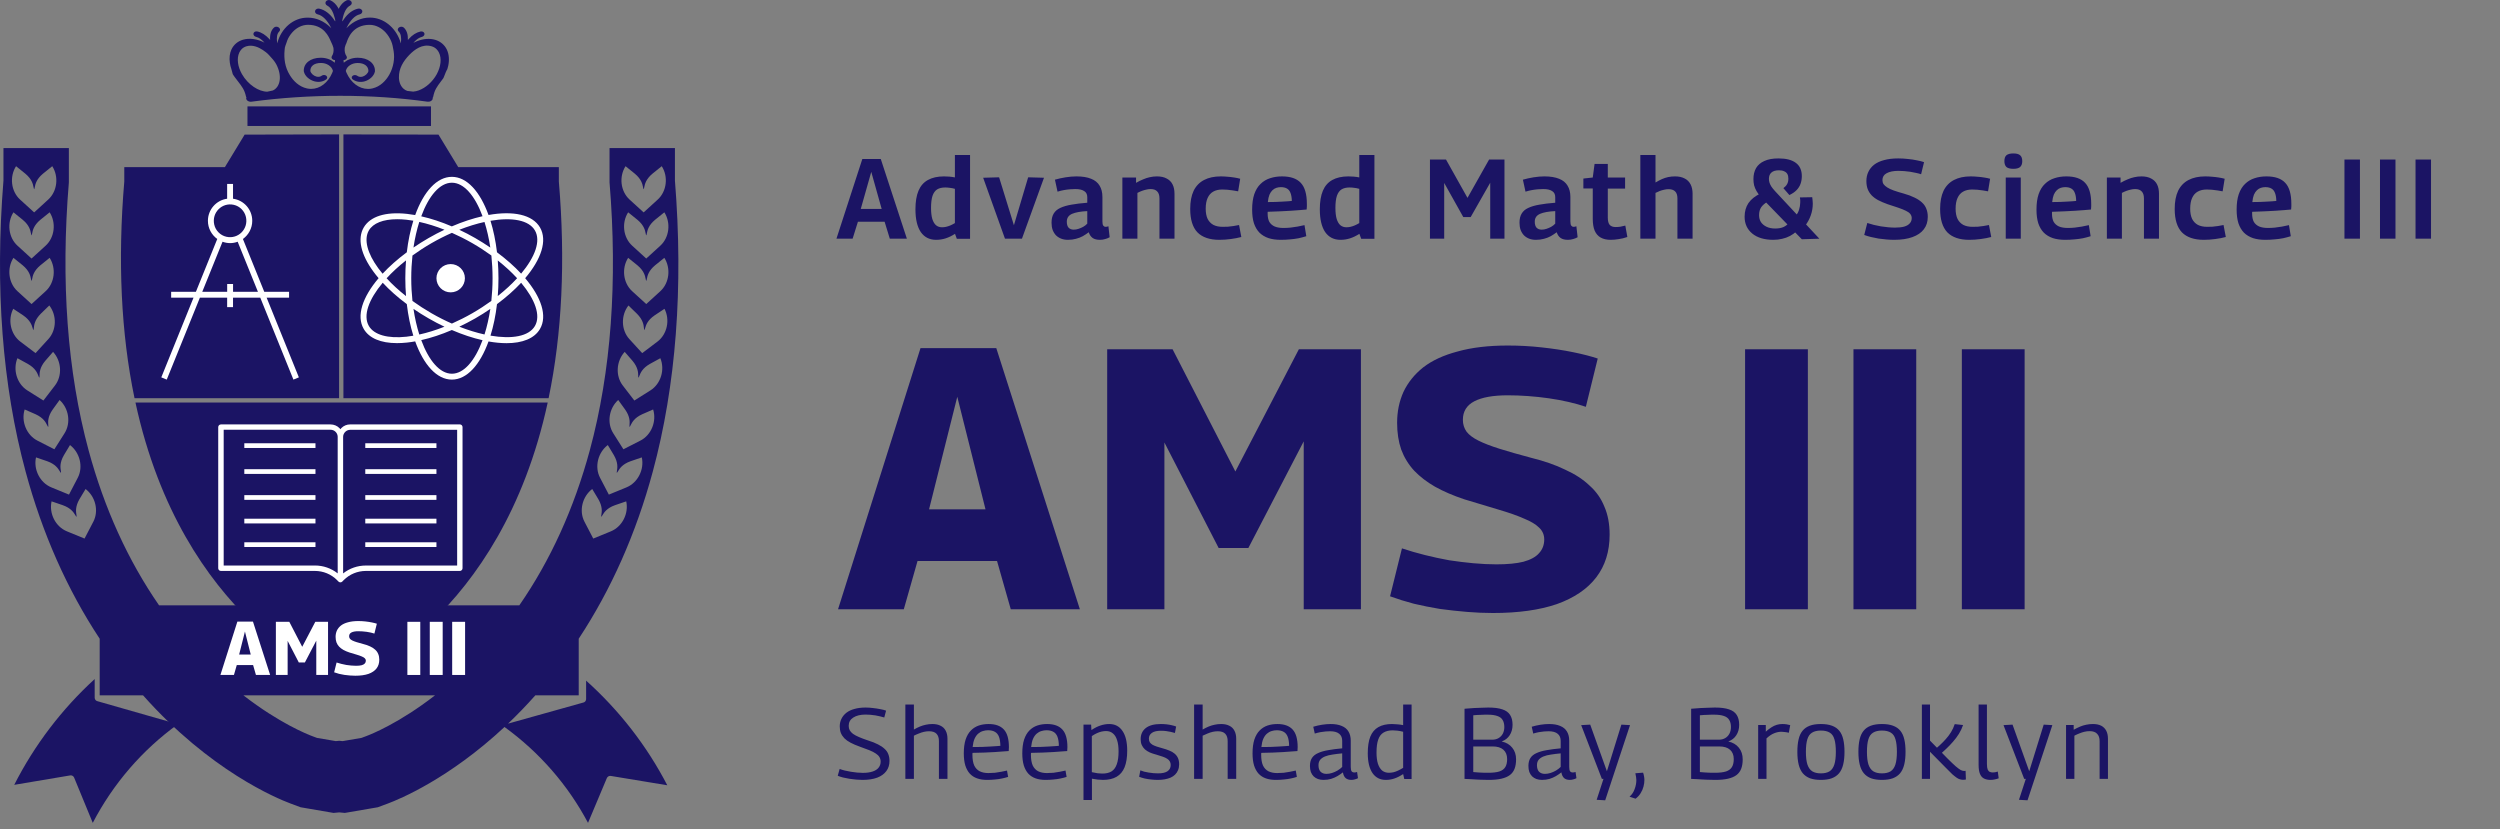 <svg xmlns="http://www.w3.org/2000/svg" width="398" height="132" viewBox="0 0 398 132" fill="none"><rect x="0" y="0" width="398" height="132" fill="#808080" stroke="none"/><path d="M54.673 63.394L87.338 63.394C89.482 53.102 90.035 41.499 88.968 28.896V27.366V26.606H88.202L72.951 26.606L70.029 21.795L69.808 21.43H69.376L54.673 21.395L54.673 63.394H54.673Z" fill="#1B1464"></path><path d="M53.982 63.394L53.982 21.395L39.379 21.43H38.946L38.726 21.795L35.803 26.606L20.552 26.606H19.787V27.366L19.787 28.896C18.719 41.499 19.272 53.102 21.417 63.394L53.982 63.394Z" fill="#1B1464"></path><path d="M21.564 64.081C29.047 98.648 52.577 107.772 52.814 107.863L52.883 107.888L52.953 107.901L54.042 108.086L54.141 108.103L54.241 108.095L54.379 108.082L54.517 108.095L54.617 108.103L54.716 108.086L55.806 107.901L55.875 107.888L55.944 107.863C56.182 107.772 79.712 98.648 87.195 64.081L21.564 64.081Z" fill="#1B1464"></path><path d="M2.266 124.947L11.171 123.446C11.206 123.441 11.236 123.437 11.265 123.437C11.497 123.437 11.711 123.576 11.805 123.802L14.769 131C18.003 124.769 22.659 119.38 28.322 115.293L15.502 111.626C15.489 111.622 15.476 111.618 15.459 111.609C15.446 111.605 15.433 111.6 15.42 111.596C15.395 111.583 15.369 111.57 15.348 111.557C15.343 111.553 15.335 111.548 15.331 111.548C15.3 111.527 15.275 111.505 15.249 111.483C15.241 111.475 15.236 111.47 15.232 111.462C15.215 111.444 15.198 111.422 15.185 111.405C15.176 111.396 15.172 111.383 15.163 111.37C15.151 111.353 15.142 111.331 15.133 111.31C15.129 111.297 15.121 111.284 15.116 111.271C15.108 111.249 15.104 111.227 15.095 111.201C15.091 111.188 15.086 111.179 15.086 111.166C15.078 111.132 15.073 111.093 15.073 111.058V108.103C9.852 112.88 5.496 118.586 2.266 124.947Z" fill="#1B1464"></path><path d="M71.748 42.04C70.499 42.04 69.482 43.051 69.482 44.292C69.482 45.534 70.499 46.544 71.748 46.544C72.997 46.544 74.014 45.534 74.014 44.292C74.014 43.055 72.997 42.04 71.748 42.04Z" fill="white"></path><path fill-rule="evenodd" clip-rule="evenodd" d="M85.974 36.221C87.167 38.286 86.171 41.267 83.608 44.29C86.171 47.313 87.172 50.298 85.969 52.364C85.085 53.89 83.161 54.634 80.637 54.634C79.752 54.634 78.79 54.54 77.773 54.361C76.425 58.081 74.334 60.433 71.938 60.433C69.542 60.433 67.447 58.077 66.098 54.348C65.66 54.429 65.227 54.489 64.806 54.536C64.248 54.596 63.711 54.626 63.204 54.626C60.615 54.626 58.761 53.843 57.902 52.364C56.704 50.298 57.704 47.309 60.272 44.286C59.984 43.944 59.714 43.606 59.465 43.264C57.429 40.493 56.876 37.991 57.902 36.221C58.928 34.451 61.38 33.677 64.806 34.049C65.227 34.096 65.66 34.16 66.098 34.237C67.447 30.508 69.542 28.152 71.938 28.152C74.334 28.152 76.425 30.504 77.773 34.224C81.684 33.527 84.776 34.156 85.974 36.221ZM82.964 43.563C85.184 40.908 86.124 38.35 85.162 36.691C84.2 35.032 81.504 34.562 78.086 35.148C78.554 36.653 78.906 38.342 79.121 40.164C80.598 41.263 81.89 42.409 82.964 43.563ZM79.245 41.459C80.409 42.383 81.448 43.341 82.324 44.294C81.448 45.248 80.409 46.206 79.245 47.13C79.318 46.21 79.357 45.265 79.357 44.294C79.357 43.324 79.314 42.374 79.245 41.459ZM78.223 47.904C78.348 46.74 78.416 45.53 78.416 44.29C78.416 43.054 78.348 41.844 78.228 40.677C77.279 39.988 76.261 39.325 75.183 38.705C74.11 38.09 73.023 37.547 71.946 37.068C70.872 37.538 69.786 38.085 68.708 38.705C67.631 39.325 66.613 39.988 65.664 40.677C65.54 41.84 65.471 43.05 65.471 44.29C65.471 45.535 65.54 46.749 65.664 47.912C66.617 48.6 67.635 49.259 68.704 49.875C69.782 50.495 70.868 51.042 71.942 51.513C73.019 51.034 74.106 50.491 75.179 49.875C76.257 49.255 77.274 48.592 78.223 47.904ZM78.057 39.411C77.292 38.889 76.489 38.385 75.648 37.897C74.811 37.414 73.965 36.978 73.119 36.58C74.506 36.037 75.858 35.618 77.129 35.34C77.524 36.572 77.838 37.944 78.057 39.411ZM76.82 34.421C75.622 31.179 73.866 29.088 71.942 29.088C70.014 29.088 68.254 31.188 67.061 34.438C68.628 34.788 70.268 35.331 71.93 36.041C73.626 35.31 75.279 34.771 76.82 34.421ZM66.751 35.327C68.039 35.609 69.388 36.029 70.761 36.572C69.924 36.969 69.078 37.41 68.233 37.897C67.391 38.38 66.588 38.889 65.824 39.411C66.043 37.94 66.361 36.567 66.751 35.327ZM58.722 36.691C57.902 38.102 58.456 40.296 60.229 42.712C60.439 42.999 60.667 43.285 60.907 43.572C61.985 42.417 63.277 41.263 64.763 40.164C64.978 38.333 65.334 36.64 65.802 35.135C65.433 35.075 65.068 35.019 64.711 34.981C64.196 34.925 63.702 34.9 63.234 34.9C61.006 34.9 59.396 35.528 58.722 36.691ZM64.639 47.138C63.479 46.227 62.44 45.274 61.547 44.299C62.427 43.341 63.467 42.379 64.639 41.455C64.566 42.374 64.527 43.319 64.527 44.29C64.527 45.265 64.566 46.219 64.639 47.138ZM58.722 51.893C59.542 53.304 61.723 53.929 64.712 53.604C65.064 53.565 65.429 53.51 65.802 53.445C65.33 51.94 64.978 50.243 64.763 48.412C63.312 47.335 62.02 46.189 60.929 45.013C58.701 47.668 57.76 50.234 58.722 51.893ZM65.824 49.173C66.592 49.7 67.395 50.208 68.233 50.687C69.078 51.175 69.92 51.615 70.757 52.013C69.388 52.556 68.039 52.971 66.751 53.257C66.361 52.017 66.043 50.64 65.824 49.173ZM67.061 54.147C68.258 57.401 70.019 59.496 71.942 59.496C73.862 59.496 75.622 57.405 76.82 54.16C75.279 53.813 73.63 53.27 71.934 52.539C70.268 53.253 68.628 53.796 67.061 54.147ZM77.133 53.249C75.862 52.967 74.51 52.552 73.123 52.009C73.969 51.607 74.814 51.17 75.652 50.691C76.493 50.208 77.296 49.7 78.06 49.178C77.837 50.64 77.524 52.013 77.133 53.249ZM78.086 53.433C81.504 54.023 84.2 53.552 85.162 51.893C86.12 50.234 85.184 47.677 82.964 45.017C81.89 46.172 80.598 47.322 79.121 48.417C78.906 50.243 78.554 51.932 78.086 53.433Z" fill="white"></path><rect x="38.895" y="70.567" width="11.329" height="0.751" fill="white"></rect><rect x="38.895" y="74.696" width="11.329" height="0.751" fill="white"></rect><rect x="38.895" y="78.825" width="11.329" height="0.751" fill="white"></rect><rect x="38.895" y="82.579" width="11.329" height="0.751" fill="white"></rect><rect x="38.895" y="86.332" width="11.329" height="0.751" fill="white"></rect><path fill-rule="evenodd" clip-rule="evenodd" d="M73.207 67.564L55.759 67.564C55.222 67.564 54.721 67.77 54.348 68.147C54.306 68.189 54.272 68.234 54.237 68.279L54.237 68.279L54.237 68.279C54.222 68.298 54.208 68.317 54.193 68.335C54.145 68.271 54.097 68.207 54.037 68.151C53.66 67.774 53.158 67.569 52.622 67.569H35.173C34.935 67.569 34.741 67.761 34.741 67.997L34.741 90.465C34.741 90.692 34.922 90.88 35.152 90.893H35.217H50.129C51.458 90.893 52.708 91.407 53.652 92.345C53.701 92.394 53.749 92.445 53.796 92.496L53.796 92.496C53.819 92.52 53.841 92.544 53.864 92.568C53.868 92.572 53.877 92.576 53.885 92.581C53.916 92.611 53.95 92.636 53.993 92.658C53.997 92.659 54 92.662 54.003 92.664C54.009 92.668 54.016 92.672 54.024 92.675C54.028 92.675 54.032 92.679 54.037 92.683C54.089 92.701 54.141 92.713 54.193 92.713C54.245 92.713 54.296 92.705 54.344 92.683C54.348 92.683 54.353 92.679 54.357 92.675C54.365 92.672 54.372 92.668 54.377 92.664C54.381 92.662 54.384 92.659 54.387 92.658C54.426 92.636 54.461 92.611 54.491 92.581C54.495 92.576 54.504 92.572 54.513 92.568C54.582 92.491 54.651 92.418 54.725 92.345C55.672 91.411 56.923 90.893 58.247 90.893L73.16 90.893C73.411 90.919 73.636 90.717 73.636 90.469V68.001C73.64 67.757 73.445 67.564 73.207 67.564ZM53.76 91.283C52.73 90.469 51.462 90.028 50.133 90.028H35.611L35.611 68.417H52.626C52.929 68.417 53.215 68.532 53.427 68.751C53.639 68.961 53.755 69.239 53.76 69.535L53.76 91.283ZM58.251 90.032L72.774 90.032H72.778V68.425L55.763 68.425C55.46 68.425 55.174 68.541 54.962 68.755C54.746 68.965 54.629 69.244 54.625 69.543L54.625 91.287C55.655 90.473 56.923 90.032 58.251 90.032Z" fill="white"></path><rect x="58.153" y="70.567" width="11.329" height="0.751" fill="white"></rect><rect x="58.153" y="74.696" width="11.329" height="0.751" fill="white"></rect><rect x="58.153" y="78.825" width="11.329" height="0.751" fill="white"></rect><rect x="58.153" y="82.579" width="11.329" height="0.751" fill="white"></rect><rect x="58.153" y="86.332" width="11.329" height="0.751" fill="white"></rect><path fill-rule="evenodd" clip-rule="evenodd" d="M36.161 48.894H37.097L37.097 47.392H41.437L46.712 60.433L47.58 60.075L42.45 47.392H46.02V46.45H42.069L38.671 38.045C39.569 37.399 40.158 36.345 40.158 35.153C40.158 33.354 38.825 31.869 37.097 31.636V29.278H36.161V31.636C34.438 31.869 33.1 33.354 33.1 35.153C33.1 36.345 33.69 37.399 34.588 38.045L31.189 46.45H27.247V47.392H30.808L25.678 60.075L26.546 60.433L31.822 47.392H36.161L36.161 48.894ZM34.105 35.746C33.682 33.849 35.336 32.183 37.222 32.609C38.175 32.824 38.94 33.595 39.154 34.554C39.577 36.452 37.923 38.118 36.037 37.692C35.084 37.477 34.315 36.706 34.105 35.746ZM35.426 38.484L32.202 46.45H36.166V45.21H37.102V46.45H41.061L37.837 38.484C37.461 38.626 37.055 38.703 36.632 38.703C36.208 38.703 35.802 38.621 35.426 38.484Z" fill="white"></path><path fill-rule="evenodd" clip-rule="evenodd" d="M36.83 10.977L37.059 11.813C37.059 11.813 37.439 12.41 37.526 12.478C37.595 12.564 37.841 12.882 37.832 12.882C38.567 13.83 38.925 14.302 39.171 15.392L39.232 15.512L39.202 15.581C39.189 15.649 39.193 15.714 39.215 15.787C39.305 16.027 39.582 16.19 39.893 16.199C39.932 16.199 39.984 16.199 40.027 16.19C49.31 14.941 59.117 14.941 68.064 16.19C68.413 16.241 68.776 16.061 68.867 15.787C68.889 15.718 68.893 15.654 68.88 15.589L68.876 15.564L68.897 15.546C68.936 15.499 68.962 15.452 68.966 15.396C69.191 14.302 69.537 13.834 70.249 12.89C70.249 12.89 70.487 12.564 70.556 12.483C70.591 12.457 70.656 12.286 70.743 12.059L70.743 12.059C70.871 11.727 71.044 11.274 71.239 10.968L71.221 10.981L71.355 10.483C71.558 9.556 71.489 8.642 71.135 7.892C70.768 7.136 70.12 6.587 69.264 6.334C68.409 6.089 67.424 6.158 66.444 6.536C66.297 6.587 66.158 6.651 66.02 6.72L65.817 6.827L65.942 6.677C66.348 6.24 66.754 5.969 67.148 5.879C67.441 5.815 67.632 5.566 67.571 5.33C67.515 5.094 67.225 4.948 66.936 5.017C66.266 5.167 65.649 5.562 65.065 6.214L64.936 6.373V6.36C64.966 5.48 64.754 4.832 64.284 4.39C64.085 4.214 63.739 4.206 63.51 4.377C63.281 4.553 63.264 4.836 63.463 5.012C63.813 5.338 63.925 5.939 63.83 6.785L63.808 6.9L63.674 6.463C62.923 4.369 61.078 2.798 58.875 2.798C57.527 2.798 56.266 3.39 55.315 4.33L55.155 4.497L55.207 4.373C55.769 3.219 56.525 2.451 57.264 2.288C57.557 2.223 57.739 1.966 57.67 1.713C57.587 1.46 57.289 1.309 56.996 1.378C56.136 1.571 55.38 2.155 54.788 2.996L54.512 3.408L54.49 3.245L54.538 3.013C54.771 1.902 55.164 1.176 55.726 0.893C55.993 0.756 56.084 0.46 55.924 0.232C55.764 0.005 55.414 -0.068 55.151 0.069C54.706 0.297 54.343 0.653 54.058 1.138L53.911 1.412L53.807 1.206C53.501 0.683 53.121 0.314 52.65 0.069C52.378 -0.064 52.036 0.009 51.881 0.232C51.734 0.468 51.82 0.76 52.093 0.893C52.637 1.168 53.043 1.863 53.306 2.923L53.38 3.253L53.354 3.403L53.121 3.051C52.499 2.18 51.717 1.575 50.835 1.378C50.542 1.314 50.235 1.464 50.166 1.713C50.097 1.97 50.282 2.228 50.585 2.288C51.332 2.451 52.105 3.219 52.684 4.377L52.736 4.497L52.581 4.334C51.613 3.39 50.339 2.798 48.982 2.807C46.658 2.798 44.766 4.553 44.157 6.819L44.135 6.9L44.118 6.785C43.997 5.939 44.114 5.338 44.45 5.021C44.649 4.836 44.619 4.553 44.386 4.377C44.152 4.201 43.807 4.21 43.617 4.39C43.146 4.832 42.943 5.484 43.003 6.36V6.364L42.874 6.21C42.269 5.553 41.647 5.158 40.973 5.012C40.679 4.944 40.403 5.09 40.351 5.326C40.29 5.562 40.493 5.81 40.783 5.875C41.215 5.969 41.655 6.278 42.109 6.789C40.981 6.21 39.746 6.012 38.679 6.325C37.832 6.574 37.197 7.128 36.843 7.883C36.558 8.509 36.484 9.247 36.592 10.007C36.636 10.333 36.718 10.655 36.83 10.977ZM65.178 8.724C65.994 7.892 67.221 6.939 68.711 7.368C69.368 7.561 69.705 8.016 69.878 8.364C70.115 8.844 70.189 9.406 70.12 10.015C70.055 10.599 69.856 11.213 69.528 11.818C68.858 13.032 67.787 13.98 66.655 14.392C66.413 14.478 66.111 14.559 65.782 14.585L64.841 14.474C63.929 14.152 63.579 13.277 63.519 12.543L63.518 12.531V12.531V12.531V12.531C63.514 12.463 63.51 12.397 63.51 12.328C63.484 10.938 64.171 9.758 65.178 8.724ZM54.969 9.509C54.904 9.539 54.84 9.556 54.775 9.561L54.701 9.552V9.754L54.736 9.994L54.848 9.887C55.38 9.462 56.127 9.192 56.944 9.192C58.611 9.183 59.739 10.106 59.691 11.346L59.687 11.371L59.682 11.401C59.535 12.092 58.862 12.719 58.041 12.955C57.362 13.139 56.684 13.028 56.153 12.642C55.95 12.491 55.937 12.234 56.131 12.075C56.321 11.912 56.65 11.903 56.861 12.058C57.103 12.238 57.393 12.285 57.712 12.2C58.166 12.066 58.563 11.693 58.654 11.316C58.654 10.535 57.998 10.028 56.935 10.028C56.006 10.028 55.241 10.556 55.069 11.234L55.056 11.307L55.177 11.612C55.872 13.148 57.142 14.152 58.585 14.156C58.818 14.16 59.052 14.13 59.276 14.079C60.555 13.787 61.441 12.83 61.968 11.903C62.313 11.299 62.533 10.646 62.65 9.99C62.758 9.38 62.767 8.763 62.667 8.153C62.658 8.098 62.649 8.043 62.64 7.989L62.639 7.988C62.556 7.494 62.476 7.019 62.27 6.544C62.067 6.068 61.786 5.613 61.419 5.201C60.819 4.532 59.911 3.953 58.84 3.953C56.116 3.953 55.395 6.118 55.172 6.789C55.141 6.883 55.119 6.948 55.103 6.973L55.038 7.093L54.952 7.359L54.9 7.544L54.883 7.656C54.831 8.097 54.909 8.591 55.159 8.93C55.306 9.14 55.211 9.398 54.969 9.509ZM45.306 8.003C45.31 7.957 45.314 7.912 45.318 7.869C45.335 7.669 45.35 7.491 45.435 7.287C45.509 7.116 45.563 6.947 45.617 6.779C45.693 6.542 45.769 6.307 45.898 6.068C46.114 5.669 46.386 5.287 46.731 4.948C47.302 4.39 48.109 3.948 49.043 3.948C51.554 3.948 52.342 5.816 52.69 6.64C52.754 6.79 52.802 6.906 52.844 6.969L52.853 6.982L52.965 7.261L53.086 7.638V7.656C53.151 8.089 53.082 8.587 52.84 8.93C52.702 9.132 52.797 9.389 53.043 9.501C53.103 9.535 53.177 9.552 53.246 9.556L53.324 9.552L53.315 9.754L53.289 9.994L53.172 9.887C52.637 9.458 51.889 9.192 51.064 9.192C49.401 9.192 48.295 10.106 48.364 11.346L48.373 11.371L48.382 11.406C48.533 12.097 49.228 12.719 50.058 12.95C50.74 13.131 51.414 13.023 51.937 12.637C52.136 12.491 52.149 12.23 51.95 12.066C51.756 11.899 51.427 11.895 51.224 12.049C50.978 12.23 50.693 12.281 50.369 12.191C49.907 12.062 49.505 11.685 49.406 11.307C49.384 10.526 50.023 10.02 51.099 10.024C52.023 10.02 52.797 10.552 52.987 11.23L53 11.303L52.883 11.607C52.227 13.143 50.974 14.148 49.531 14.152C49.306 14.152 49.086 14.126 48.874 14.079C47.587 13.8 46.671 12.852 46.122 11.929C45.366 10.702 45.181 9.342 45.306 8.003ZM39.241 7.368C38.588 7.557 38.264 8.016 38.096 8.364C37.66 9.308 37.837 10.603 38.523 11.809C39.491 13.491 41.189 14.594 42.554 14.598L43.453 14.401C44.632 13.834 44.943 12.097 43.997 10.264C43.733 9.748 43.292 9.273 42.882 8.831C42.849 8.795 42.816 8.759 42.783 8.724C42.52 8.436 42.187 8.192 41.846 7.964C41.159 7.505 40.195 7.085 39.241 7.368Z" fill="#1B1464"></path><rect x="39.397" y="16.937" width="29.216" height="3.119" fill="#1B1464"></rect><path fill-rule="evenodd" clip-rule="evenodd" d="M93.31 111.279L93.31 108.357C98.58 113.081 102.97 118.724 106.231 125.014L97.246 123.53C96.973 123.487 96.71 123.633 96.606 123.881L93.612 131C90.424 124.976 85.858 119.749 80.316 115.737C71.49 123.972 63.606 127.228 61.731 127.928L60.223 128.486L60.128 128.52L60.025 128.537L55.052 129.391L54.905 129.417L54.758 129.404L54.002 129.331L53.242 129.404L53.095 129.417L52.948 129.391L47.976 128.537L47.872 128.52L47.777 128.486L46.274 127.928C44.054 127.1 33.426 122.693 22.773 110.696H15.87L15.87 101.685C10.703 93.859 6.742 84.938 4.081 75.09C0.366 61.36 -0.818 45.767 0.551 28.741L0.551 24.669L0.551 23.57H1.657L10.963 23.57L10.963 29.032C9.658 44.801 10.716 59.154 14.103 71.683C16.604 80.934 20.376 89.22 25.326 96.373L82.674 96.373C87.625 89.22 91.396 80.934 93.898 71.683C97.289 59.154 98.343 44.806 97.038 29.032V23.57H106.343H107.449V24.669V28.741C108.819 45.767 107.631 61.36 103.92 75.09C101.259 84.938 97.297 93.854 92.131 101.685L92.131 110.696L85.227 110.696C83.772 112.335 82.316 113.837 80.881 115.201L92.878 111.841C92.888 111.839 92.897 111.835 92.905 111.831C92.911 111.828 92.916 111.826 92.921 111.824L92.96 111.811C92.982 111.804 93.004 111.791 93.023 111.779L93.034 111.773C93.038 111.773 93.046 111.768 93.051 111.764C93.081 111.747 93.107 111.726 93.133 111.7C93.135 111.696 93.137 111.693 93.139 111.69L93.143 111.686L93.15 111.678C93.168 111.661 93.185 111.644 93.198 111.623L93.204 111.613L93.209 111.605C93.212 111.6 93.215 111.595 93.219 111.588C93.224 111.578 93.229 111.568 93.234 111.558C93.24 111.549 93.245 111.539 93.25 111.528C93.254 111.522 93.257 111.515 93.26 111.508C93.263 111.502 93.265 111.496 93.267 111.49L93.267 111.49C93.269 111.483 93.272 111.476 93.275 111.469C93.277 111.461 93.28 111.453 93.282 111.445C93.285 111.437 93.287 111.429 93.288 111.421L93.29 111.416L93.291 111.413L93.293 111.404C93.294 111.398 93.295 111.393 93.297 111.387C93.306 111.352 93.31 111.318 93.31 111.279ZM102.892 48.397L105.125 46.359C106.564 45.046 106.827 42.712 105.764 41.047L104.291 42.235C103.23 43.118 103.071 43.923 102.98 44.387C102.95 44.539 102.928 44.654 102.883 44.724C102.838 44.654 102.816 44.538 102.786 44.387C102.695 43.922 102.537 43.119 101.475 42.235L100.002 41.047C98.934 42.712 99.198 45.046 100.641 46.359L102.874 48.397H102.892ZM104.663 54.387L102.248 56.211H102.231L100.191 53.979C98.878 52.538 98.831 50.195 100.049 48.633L101.405 49.95C102.385 50.93 102.466 51.746 102.513 52.215C102.528 52.366 102.539 52.482 102.576 52.555C102.627 52.489 102.66 52.377 102.704 52.228C102.838 51.775 103.07 50.99 104.209 50.208L105.786 49.161C106.697 50.911 106.222 53.211 104.663 54.387ZM102.892 41.15L105.125 39.112C106.564 37.799 106.827 35.465 105.764 33.8L104.291 34.988C103.23 35.871 103.071 36.676 102.98 37.14C102.95 37.292 102.928 37.407 102.883 37.477C102.838 37.406 102.816 37.291 102.786 37.139C102.695 36.675 102.537 35.872 101.475 34.988L100.002 33.8C98.934 35.465 99.198 37.799 100.641 39.112L102.874 41.15H102.892ZM99.587 26.458L101.06 27.647C102.123 28.53 102.28 29.333 102.372 29.798C102.401 29.949 102.424 30.065 102.469 30.135C102.513 30.066 102.536 29.95 102.566 29.799C102.657 29.334 102.815 28.529 103.877 27.647L105.35 26.458C106.417 28.123 106.154 30.457 104.711 31.77L102.477 33.808H102.46L100.227 31.77C98.784 30.457 98.52 28.123 99.587 26.458ZM100.693 57.442L99.453 56.018C98.11 57.472 97.954 59.815 99.138 61.36L100.978 63.754L100.996 63.758L103.557 62.145C105.208 61.102 105.882 58.849 105.126 57.026L103.467 57.936C102.264 58.618 101.966 59.382 101.794 59.822C101.738 59.966 101.696 60.076 101.639 60.137C101.607 60.059 101.605 59.941 101.603 59.786C101.595 59.313 101.581 58.495 100.693 57.442ZM98.42 63.677L99.526 65.209C100.318 66.338 100.257 67.155 100.222 67.626C100.21 67.78 100.201 67.897 100.226 67.976C100.287 67.92 100.34 67.815 100.409 67.677L100.409 67.677L100.409 67.677L100.409 67.677C100.62 67.253 100.986 66.519 102.243 65.947L103.98 65.187C104.567 67.071 103.695 69.255 101.954 70.143L99.258 71.52L99.241 71.516L97.625 68.967C96.584 67.324 96.947 65.003 98.42 63.677ZM97.734 72.469L96.762 70.851C95.181 72.048 94.623 74.327 95.526 76.056L96.922 78.733L96.934 78.738L99.738 77.588C101.544 76.845 102.598 74.743 102.175 72.816L100.382 73.43C99.074 73.896 98.647 74.598 98.402 75.002L98.402 75.002C98.322 75.133 98.261 75.233 98.196 75.283C98.178 75.203 98.196 75.087 98.221 74.935C98.295 74.469 98.424 73.661 97.734 72.469ZM94.282 77.849L95.254 79.467C95.944 80.66 95.815 81.468 95.741 81.933C95.716 82.086 95.698 82.201 95.716 82.282C95.782 82.231 95.842 82.132 95.922 82.001L95.922 82.001C96.168 81.596 96.594 80.895 97.902 80.428L99.695 79.815C100.118 81.741 99.064 83.844 97.258 84.586L94.455 85.736L94.442 85.732L93.046 83.054C92.143 81.329 92.705 79.051 94.282 77.849ZM4.029 27.647L2.556 26.458C1.489 28.123 1.752 30.457 3.195 31.77L5.429 33.808H5.446L7.679 31.77C9.122 30.457 9.386 28.123 8.319 26.458L6.846 27.647C5.784 28.529 5.626 29.334 5.535 29.799L5.535 29.799C5.505 29.95 5.482 30.066 5.437 30.135C5.393 30.065 5.37 29.949 5.34 29.798C5.249 29.333 5.091 28.53 4.029 27.647ZM2.142 33.8L3.615 34.988C4.677 35.872 4.835 36.675 4.926 37.139C4.956 37.291 4.978 37.406 5.023 37.477C5.068 37.407 5.09 37.292 5.12 37.14C5.211 36.676 5.37 35.871 6.431 34.988L7.904 33.8C8.971 35.465 8.708 37.799 7.265 39.112L5.032 41.15H5.014L2.781 39.112C1.338 37.799 1.074 35.465 2.142 33.8ZM3.615 42.235L2.142 41.047C1.074 42.712 1.338 45.046 2.781 46.359L5.014 48.397H5.032L7.265 46.359C8.708 45.046 8.971 42.712 7.904 41.047L6.431 42.235C5.37 43.118 5.211 43.923 5.12 44.387C5.09 44.539 5.068 44.654 5.023 44.724C4.978 44.654 4.956 44.538 4.926 44.387C4.835 43.922 4.677 43.119 3.615 42.235ZM2.111 49.157L3.688 50.203C4.827 50.986 5.059 51.771 5.192 52.224C5.236 52.372 5.269 52.485 5.32 52.551C5.359 52.476 5.371 52.359 5.387 52.205C5.435 51.734 5.519 50.922 6.491 49.946L7.848 48.629C9.066 50.191 9.018 52.538 7.705 53.975L5.666 56.206H5.649L3.234 54.383C1.683 53.211 1.204 50.911 2.111 49.157ZM4.435 57.936L2.776 57.026C2.02 58.849 2.694 61.102 4.34 62.145L6.901 63.758L6.919 63.754L8.759 61.36C9.947 59.811 9.791 57.472 8.448 56.018L7.208 57.442C6.32 58.495 6.306 59.313 6.298 59.786C6.296 59.941 6.294 60.059 6.262 60.137C6.206 60.076 6.163 59.966 6.107 59.822C5.935 59.382 5.637 58.618 4.435 57.936ZM3.925 65.187L5.662 65.947C6.922 66.522 7.287 67.255 7.497 67.677C7.565 67.815 7.618 67.92 7.679 67.976C7.704 67.897 7.695 67.78 7.683 67.626C7.648 67.155 7.587 66.338 8.379 65.209L9.485 63.677C10.958 65.003 11.321 67.324 10.28 68.967L8.664 71.516L8.647 71.52L5.951 70.143C4.21 69.251 3.338 67.071 3.925 65.187ZM7.523 73.43L5.731 72.816C5.307 74.747 6.361 76.845 8.171 77.588L10.975 78.738L10.988 78.733L12.383 76.056C13.282 74.331 12.72 72.048 11.144 70.851L10.172 72.469C9.482 73.657 9.61 74.464 9.685 74.931C9.709 75.085 9.728 75.202 9.709 75.283C9.642 75.233 9.58 75.131 9.498 74.998C9.251 74.593 8.824 73.895 7.523 73.43ZM14.859 83.054L13.463 85.732L13.45 85.736L10.647 84.586C8.837 83.844 7.783 81.745 8.21 79.815L10.003 80.428C11.303 80.893 11.73 81.591 11.978 81.996C12.06 82.129 12.122 82.231 12.189 82.282C12.207 82.2 12.189 82.083 12.164 81.93C12.09 81.462 11.962 80.656 12.651 79.467L13.623 77.849C15.2 79.051 15.757 81.329 14.859 83.054ZM57.554 117.471L58.297 117.192C59.053 116.913 63.541 115.132 69.257 110.696H38.749C44.464 115.132 48.953 116.909 49.709 117.192L50.452 117.471L53.463 117.986L54.003 117.934L54.543 117.986L57.554 117.471Z" fill="#1B1464"></path><path d="M10.989 78.729C10.984 78.725 10.98 78.725 10.976 78.72C10.98 78.725 10.984 78.729 10.989 78.729Z" fill="#213A8E"></path><path d="M100.999 63.758C100.999 63.754 100.995 63.75 100.995 63.745C100.995 63.745 100.995 63.754 100.999 63.758Z" fill="#213A8E"></path><path d="M5.031 41.15C5.027 41.145 5.027 41.141 5.022 41.137C5.027 41.141 5.027 41.145 5.031 41.15Z" fill="#213A8E"></path><path d="M5.031 48.397C5.027 48.393 5.027 48.389 5.022 48.384C5.027 48.389 5.027 48.393 5.031 48.397Z" fill="#213A8E"></path><path d="M71.987 107.454V98.993H74.042V107.454H71.987Z" fill="white"></path><path d="M68.42 107.454V98.993H70.475V107.454H68.42Z" fill="white"></path><path d="M64.854 107.454V98.993H66.909V107.454H64.854Z" fill="white"></path><path d="M59.994 99.295L59.605 100.866C59.443 100.81 59.256 100.758 59.045 100.709C58.835 100.661 58.616 100.621 58.389 100.588C58.162 100.556 57.935 100.532 57.708 100.516C57.481 100.5 57.262 100.492 57.051 100.492C56.573 100.492 56.208 100.556 55.957 100.685C55.705 100.814 55.58 101.016 55.58 101.29C55.58 101.435 55.62 101.563 55.701 101.676C55.782 101.781 55.912 101.878 56.09 101.966C56.269 102.055 56.5 102.144 56.784 102.232C57.067 102.321 57.408 102.418 57.805 102.522C58.235 102.627 58.608 102.756 58.924 102.909C59.248 103.054 59.516 103.228 59.726 103.429C59.945 103.622 60.107 103.852 60.213 104.118C60.326 104.376 60.383 104.678 60.383 105.025C60.383 105.572 60.237 106.036 59.945 106.415C59.654 106.793 59.224 107.083 58.656 107.285C58.089 107.478 57.392 107.575 56.565 107.575C56.289 107.575 56.005 107.563 55.714 107.539C55.422 107.515 55.126 107.482 54.826 107.442C54.534 107.394 54.25 107.337 53.975 107.273C53.699 107.2 53.44 107.12 53.196 107.031L53.585 105.472C53.829 105.552 54.08 105.625 54.339 105.689C54.599 105.754 54.862 105.81 55.13 105.859C55.397 105.899 55.661 105.931 55.92 105.955C56.188 105.979 56.439 105.992 56.674 105.992C57.039 105.992 57.335 105.963 57.562 105.907C57.797 105.842 57.967 105.75 58.073 105.629C58.186 105.508 58.243 105.359 58.243 105.182C58.243 105.029 58.186 104.9 58.073 104.795C57.967 104.69 57.805 104.593 57.586 104.505C57.367 104.408 57.092 104.311 56.759 104.215C56.435 104.118 56.058 104.005 55.628 103.876C55.264 103.755 54.943 103.618 54.668 103.465C54.4 103.312 54.173 103.139 53.987 102.945C53.8 102.744 53.658 102.514 53.561 102.257C53.472 101.999 53.427 101.709 53.427 101.386C53.427 101.024 53.496 100.689 53.634 100.383C53.78 100.077 53.995 99.811 54.279 99.585C54.57 99.359 54.947 99.186 55.41 99.065C55.872 98.936 56.419 98.872 57.051 98.872C57.424 98.872 57.793 98.892 58.158 98.932C58.531 98.973 58.875 99.025 59.191 99.09C59.508 99.154 59.775 99.222 59.994 99.295Z" fill="white"></path><path d="M43.919 107.454V98.993H46.059L48.114 102.97L50.194 98.993H52.224V107.454H50.352V101.991L48.54 105.46H47.567L45.792 102.027V107.454H43.919Z" fill="white"></path><path d="M35.09 107.454L37.79 98.957H40.271L43.007 107.454H40.745L40.295 105.883H37.693L37.243 107.454H35.09ZM38.07 104.203H39.918L38.994 100.54L38.07 104.203Z" fill="white"></path><path d="M133.162 38L137.284 25.31H140.218L144.376 38H141.658L140.83 35.3H136.582L135.736 38H133.162ZM137.032 33.266H140.362L138.706 27.362L137.032 33.266ZM152.326 38.018L152.038 37.226C151.534 37.55 151.036 37.79 150.544 37.946C150.064 38.102 149.56 38.18 149.032 38.18C147.976 38.18 147.16 37.766 146.584 36.938C146.02 36.098 145.738 34.892 145.738 33.32C145.738 32.12 145.9 31.136 146.224 30.368C146.548 29.6 147.046 29.03 147.718 28.658C148.402 28.274 149.26 28.082 150.292 28.082C150.568 28.082 150.85 28.094 151.138 28.118C151.438 28.142 151.732 28.184 152.02 28.244V24.68H154.432V38.018H152.326ZM152.02 35.516V30.062C151.72 29.978 151.444 29.924 151.192 29.9C150.94 29.864 150.7 29.846 150.472 29.846C149.956 29.846 149.53 29.948 149.194 30.152C148.87 30.356 148.624 30.698 148.456 31.178C148.3 31.658 148.222 32.3 148.222 33.104C148.222 33.812 148.288 34.394 148.42 34.85C148.564 35.306 148.762 35.642 149.014 35.858C149.278 36.074 149.596 36.182 149.968 36.182C150.184 36.182 150.4 36.158 150.616 36.11C150.832 36.062 151.054 35.99 151.282 35.894C151.51 35.798 151.756 35.672 152.02 35.516ZM159.993 38L156.519 28.298L159.057 28.226L161.415 35.858L163.683 28.226L166.203 28.298L162.693 38H159.993ZM167.405 35.462C167.405 34.862 167.519 34.376 167.747 34.004C167.975 33.62 168.323 33.32 168.791 33.104C169.271 32.876 169.865 32.702 170.573 32.582C171.293 32.45 172.133 32.348 173.093 32.276V31.376C173.093 30.944 172.931 30.626 172.607 30.422C172.283 30.206 171.815 30.098 171.203 30.098C170.951 30.098 170.669 30.11 170.357 30.134C170.045 30.158 169.721 30.2 169.385 30.26C169.049 30.32 168.707 30.404 168.359 30.512L167.945 28.604C168.485 28.448 169.055 28.322 169.655 28.226C170.267 28.13 170.837 28.082 171.365 28.082C172.313 28.082 173.093 28.208 173.705 28.46C174.317 28.7 174.767 29.066 175.055 29.558C175.355 30.038 175.505 30.638 175.505 31.358V35.246C175.505 35.582 175.553 35.81 175.649 35.93C175.745 36.05 175.865 36.11 176.009 36.11C176.069 36.11 176.141 36.104 176.225 36.092C176.309 36.08 176.387 36.056 176.459 36.02L176.657 37.766C176.453 37.886 176.219 37.982 175.955 38.054C175.691 38.138 175.409 38.18 175.109 38.18C174.629 38.18 174.245 38.084 173.957 37.892C173.669 37.688 173.459 37.382 173.327 36.974C173.027 37.202 172.709 37.412 172.373 37.604C172.037 37.784 171.677 37.922 171.293 38.018C170.909 38.126 170.483 38.18 170.015 38.18C169.619 38.18 169.265 38.12 168.953 38C168.641 37.88 168.365 37.706 168.125 37.478C167.897 37.238 167.717 36.95 167.585 36.614C167.465 36.278 167.405 35.894 167.405 35.462ZM169.835 35.3C169.835 35.72 169.931 36.038 170.123 36.254C170.327 36.458 170.597 36.56 170.933 36.56C171.185 36.56 171.437 36.518 171.689 36.434C171.953 36.35 172.205 36.242 172.445 36.11C172.697 35.966 172.913 35.798 173.093 35.606V33.608C172.577 33.632 172.115 33.68 171.707 33.752C171.311 33.824 170.969 33.92 170.681 34.04C170.405 34.16 170.195 34.322 170.051 34.526C169.907 34.73 169.835 34.988 169.835 35.3ZM178.682 38V28.262H180.86V29.108C181.256 28.88 181.634 28.694 181.994 28.55C182.354 28.394 182.708 28.28 183.056 28.208C183.416 28.124 183.794 28.082 184.19 28.082C184.814 28.082 185.33 28.196 185.738 28.424C186.158 28.64 186.47 28.952 186.674 29.36C186.878 29.768 186.98 30.26 186.98 30.836V38H184.586V31.592C184.586 31.088 184.466 30.716 184.226 30.476C183.998 30.224 183.65 30.098 183.182 30.098C182.942 30.098 182.708 30.128 182.48 30.188C182.252 30.236 182.024 30.302 181.796 30.386C181.568 30.47 181.328 30.578 181.076 30.71V38H178.682ZM189.482 33.266C189.482 32.114 189.662 31.154 190.022 30.386C190.394 29.618 190.946 29.042 191.678 28.658C192.41 28.274 193.298 28.082 194.342 28.082C194.702 28.082 195.062 28.1 195.422 28.136C195.794 28.16 196.154 28.202 196.502 28.262C196.85 28.31 197.162 28.376 197.438 28.46L197.114 30.458C196.838 30.398 196.556 30.35 196.268 30.314C195.98 30.266 195.692 30.23 195.404 30.206C195.128 30.182 194.858 30.17 194.594 30.17C194.018 30.17 193.532 30.284 193.136 30.512C192.752 30.728 192.458 31.064 192.254 31.52C192.05 31.964 191.948 32.534 191.948 33.23C191.948 33.878 192.05 34.418 192.254 34.85C192.47 35.27 192.776 35.588 193.172 35.804C193.58 36.008 194.066 36.11 194.63 36.11C194.906 36.11 195.188 36.104 195.476 36.092C195.776 36.068 196.076 36.032 196.376 35.984C196.676 35.936 196.97 35.882 197.258 35.822L197.618 37.73C197.138 37.862 196.58 37.97 195.944 38.054C195.32 38.138 194.714 38.18 194.126 38.18C192.578 38.18 191.414 37.784 190.634 36.992C189.866 36.188 189.482 34.946 189.482 33.266ZM203.895 38.18C203.163 38.18 202.515 38.09 201.951 37.91C201.387 37.718 200.907 37.43 200.511 37.046C200.127 36.65 199.833 36.152 199.629 35.552C199.437 34.94 199.341 34.214 199.341 33.374C199.341 32.402 199.455 31.58 199.683 30.908C199.923 30.224 200.259 29.678 200.691 29.27C201.123 28.85 201.627 28.55 202.203 28.37C202.779 28.178 203.409 28.082 204.093 28.082C205.449 28.082 206.445 28.424 207.081 29.108C207.729 29.792 208.053 30.908 208.053 32.456C208.053 32.564 208.053 32.702 208.053 32.87C208.053 33.038 208.041 33.2 208.017 33.356C207.741 33.38 207.387 33.41 206.955 33.446C206.523 33.482 206.037 33.518 205.497 33.554C204.957 33.59 204.375 33.62 203.751 33.644C203.127 33.668 202.485 33.692 201.825 33.716C201.813 33.752 201.807 33.794 201.807 33.842C201.807 33.89 201.807 33.938 201.807 33.986C201.807 34.538 201.897 34.982 202.077 35.318C202.269 35.642 202.551 35.888 202.923 36.056C203.295 36.212 203.763 36.29 204.327 36.29C204.687 36.29 205.053 36.272 205.425 36.236C205.809 36.188 206.187 36.134 206.559 36.074C206.943 36.002 207.315 35.924 207.675 35.84L207.963 37.604C207.579 37.724 207.171 37.832 206.739 37.928C206.307 38.012 205.857 38.072 205.389 38.108C204.921 38.156 204.423 38.18 203.895 38.18ZM201.843 32.168C202.263 32.168 202.665 32.162 203.049 32.15C203.445 32.126 203.817 32.108 204.165 32.096C204.513 32.072 204.813 32.054 205.065 32.042C205.317 32.018 205.515 32 205.659 31.988C205.647 31.46 205.575 31.034 205.443 30.71C205.323 30.386 205.131 30.152 204.867 30.008C204.615 29.864 204.297 29.792 203.913 29.792C203.673 29.792 203.439 29.828 203.211 29.9C202.983 29.972 202.773 30.098 202.581 30.278C202.389 30.458 202.227 30.698 202.095 30.998C201.975 31.298 201.891 31.688 201.843 32.168ZM216.703 38.018L216.415 37.226C215.911 37.55 215.413 37.79 214.921 37.946C214.441 38.102 213.937 38.18 213.409 38.18C212.353 38.18 211.537 37.766 210.961 36.938C210.397 36.098 210.115 34.892 210.115 33.32C210.115 32.12 210.277 31.136 210.601 30.368C210.925 29.6 211.423 29.03 212.095 28.658C212.779 28.274 213.637 28.082 214.669 28.082C214.945 28.082 215.227 28.094 215.515 28.118C215.815 28.142 216.109 28.184 216.397 28.244V24.68H218.809V38.018H216.703ZM216.397 35.516V30.062C216.097 29.978 215.821 29.924 215.569 29.9C215.317 29.864 215.077 29.846 214.849 29.846C214.333 29.846 213.907 29.948 213.571 30.152C213.247 30.356 213.001 30.698 212.833 31.178C212.677 31.658 212.599 32.3 212.599 33.104C212.599 33.812 212.665 34.394 212.797 34.85C212.941 35.306 213.139 35.642 213.391 35.858C213.655 36.074 213.973 36.182 214.345 36.182C214.561 36.182 214.777 36.158 214.993 36.11C215.209 36.062 215.431 35.99 215.659 35.894C215.887 35.798 216.133 35.672 216.397 35.516ZM227.649 38V25.4H230.205L233.625 31.502L237.063 25.4H239.511V38H237.243V29.09L234.129 34.562H232.959L229.917 29.126V38H227.649ZM241.905 35.462C241.905 34.862 242.019 34.376 242.247 34.004C242.475 33.62 242.823 33.32 243.291 33.104C243.771 32.876 244.365 32.702 245.073 32.582C245.793 32.45 246.633 32.348 247.593 32.276V31.376C247.593 30.944 247.431 30.626 247.107 30.422C246.783 30.206 246.315 30.098 245.703 30.098C245.451 30.098 245.169 30.11 244.857 30.134C244.545 30.158 244.221 30.2 243.885 30.26C243.549 30.32 243.207 30.404 242.859 30.512L242.445 28.604C242.985 28.448 243.555 28.322 244.155 28.226C244.767 28.13 245.337 28.082 245.865 28.082C246.813 28.082 247.593 28.208 248.205 28.46C248.817 28.7 249.267 29.066 249.555 29.558C249.855 30.038 250.005 30.638 250.005 31.358V35.246C250.005 35.582 250.053 35.81 250.149 35.93C250.245 36.05 250.365 36.11 250.509 36.11C250.569 36.11 250.641 36.104 250.725 36.092C250.809 36.08 250.887 36.056 250.959 36.02L251.157 37.766C250.953 37.886 250.719 37.982 250.455 38.054C250.191 38.138 249.909 38.18 249.609 38.18C249.129 38.18 248.745 38.084 248.457 37.892C248.169 37.688 247.959 37.382 247.827 36.974C247.527 37.202 247.209 37.412 246.873 37.604C246.537 37.784 246.177 37.922 245.793 38.018C245.409 38.126 244.983 38.18 244.515 38.18C244.119 38.18 243.765 38.12 243.453 38C243.141 37.88 242.865 37.706 242.625 37.478C242.397 37.238 242.217 36.95 242.085 36.614C241.965 36.278 241.905 35.894 241.905 35.462ZM244.335 35.3C244.335 35.72 244.431 36.038 244.623 36.254C244.827 36.458 245.097 36.56 245.433 36.56C245.685 36.56 245.937 36.518 246.189 36.434C246.453 36.35 246.705 36.242 246.945 36.11C247.197 35.966 247.413 35.798 247.593 35.606V33.608C247.077 33.632 246.615 33.68 246.207 33.752C245.811 33.824 245.469 33.92 245.181 34.04C244.905 34.16 244.695 34.322 244.551 34.526C244.407 34.73 244.335 34.988 244.335 35.3ZM256.411 38.18C255.787 38.18 255.259 38.06 254.827 37.82C254.407 37.58 254.089 37.214 253.873 36.722C253.669 36.23 253.567 35.6 253.567 34.832V30.008H252.073V28.424L253.567 28.262L253.855 26.102H255.961V28.262H258.715V30.026H255.961V34.634C255.961 35.186 256.063 35.576 256.267 35.804C256.471 36.032 256.789 36.146 257.221 36.146C257.461 36.146 257.707 36.128 257.959 36.092C258.211 36.044 258.475 35.984 258.751 35.912L259.075 37.73C258.595 37.898 258.127 38.012 257.671 38.072C257.227 38.144 256.807 38.18 256.411 38.18ZM261.143 38V24.68H263.555V29.054C263.915 28.838 264.257 28.658 264.581 28.514C264.905 28.37 265.235 28.262 265.571 28.19C265.919 28.118 266.279 28.082 266.651 28.082C267.263 28.082 267.773 28.19 268.181 28.406C268.601 28.61 268.919 28.922 269.135 29.342C269.351 29.75 269.459 30.254 269.459 30.854V38H267.047V31.592C267.047 31.088 266.927 30.716 266.687 30.476C266.447 30.236 266.099 30.116 265.643 30.116C265.403 30.116 265.163 30.146 264.923 30.206C264.695 30.254 264.467 30.32 264.239 30.404C264.023 30.488 263.795 30.59 263.555 30.71V38H261.143ZM286.85 38.09L280.352 31.394C280.064 31.07 279.83 30.752 279.65 30.44C279.47 30.128 279.338 29.816 279.254 29.504C279.182 29.18 279.146 28.85 279.146 28.514C279.146 27.842 279.284 27.26 279.56 26.768C279.848 26.276 280.286 25.898 280.874 25.634C281.462 25.358 282.218 25.22 283.142 25.22C284.366 25.22 285.29 25.46 285.914 25.94C286.538 26.408 286.85 27.11 286.85 28.046C286.85 28.466 286.784 28.868 286.652 29.252C286.52 29.624 286.31 29.96 286.022 30.26C285.734 30.56 285.35 30.824 284.87 31.052L283.916 29.954C284.18 29.762 284.378 29.546 284.51 29.306C284.642 29.066 284.708 28.778 284.708 28.442C284.708 28.142 284.654 27.896 284.546 27.704C284.438 27.512 284.27 27.368 284.042 27.272C283.826 27.164 283.55 27.11 283.214 27.11C282.674 27.11 282.272 27.23 282.008 27.47C281.744 27.698 281.612 28.034 281.612 28.478C281.612 28.67 281.642 28.868 281.702 29.072C281.762 29.264 281.858 29.468 281.99 29.684C282.134 29.9 282.326 30.14 282.566 30.404L289.64 38L286.85 38.09ZM282.314 38.18C280.886 38.18 279.764 37.844 278.948 37.172C278.144 36.5 277.742 35.612 277.742 34.508C277.742 33.668 277.946 32.942 278.354 32.33C278.774 31.718 279.416 31.208 280.28 30.8L281.396 32.114C280.94 32.378 280.598 32.678 280.37 33.014C280.154 33.338 280.046 33.752 280.046 34.256C280.046 34.688 280.148 35.06 280.352 35.372C280.568 35.684 280.868 35.93 281.252 36.11C281.636 36.29 282.086 36.38 282.602 36.38C283.154 36.38 283.61 36.296 283.97 36.128C284.33 35.948 284.624 35.708 284.852 35.408L286.022 36.812C285.698 37.112 285.344 37.364 284.96 37.568C284.576 37.772 284.162 37.922 283.718 38.018C283.286 38.126 282.818 38.18 282.314 38.18ZM287.39 35.912L285.968 34.238C286.172 33.986 286.322 33.692 286.418 33.356C286.526 33.02 286.586 32.648 286.598 32.24C286.61 32.096 286.61 31.958 286.598 31.826C286.586 31.694 286.568 31.562 286.544 31.43L288.506 31.394C288.53 31.55 288.548 31.706 288.56 31.862C288.584 32.018 288.596 32.198 288.596 32.402C288.596 33.062 288.488 33.692 288.272 34.292C288.068 34.88 287.774 35.42 287.39 35.912ZM306.308 25.814L305.84 27.74C305.6 27.656 305.33 27.584 305.03 27.524C304.73 27.452 304.418 27.392 304.094 27.344C303.782 27.296 303.464 27.26 303.14 27.236C302.816 27.212 302.51 27.2 302.222 27.2C301.43 27.2 300.806 27.326 300.35 27.578C299.906 27.818 299.684 28.184 299.684 28.676C299.684 28.916 299.744 29.132 299.864 29.324C299.996 29.504 300.194 29.678 300.458 29.846C300.722 30.014 301.07 30.176 301.502 30.332C301.946 30.488 302.474 30.65 303.086 30.818C303.734 30.998 304.298 31.208 304.778 31.448C305.258 31.676 305.654 31.934 305.966 32.222C306.29 32.51 306.524 32.846 306.668 33.23C306.824 33.602 306.902 34.034 306.902 34.526C306.902 35.306 306.692 35.966 306.272 36.506C305.864 37.046 305.258 37.46 304.454 37.748C303.662 38.036 302.69 38.18 301.538 38.18C301.166 38.18 300.77 38.162 300.35 38.126C299.93 38.09 299.504 38.042 299.072 37.982C298.652 37.91 298.244 37.826 297.848 37.73C297.452 37.634 297.098 37.526 296.786 37.406L297.272 35.498C297.596 35.606 297.944 35.708 298.316 35.804C298.688 35.888 299.066 35.966 299.45 36.038C299.834 36.098 300.218 36.146 300.602 36.182C300.986 36.218 301.346 36.236 301.682 36.236C302.27 36.236 302.762 36.182 303.158 36.074C303.554 35.954 303.848 35.78 304.04 35.552C304.244 35.324 304.346 35.048 304.346 34.724C304.346 34.472 304.268 34.25 304.112 34.058C303.956 33.866 303.722 33.698 303.41 33.554C303.098 33.398 302.696 33.236 302.204 33.068C301.724 32.9 301.16 32.714 300.512 32.51C299.936 32.306 299.432 32.09 299 31.862C298.58 31.634 298.232 31.376 297.956 31.088C297.68 30.788 297.47 30.452 297.326 30.08C297.194 29.708 297.128 29.288 297.128 28.82C297.128 28.292 297.23 27.812 297.434 27.38C297.638 26.936 297.944 26.552 298.352 26.228C298.772 25.904 299.3 25.658 299.936 25.49C300.584 25.31 301.34 25.22 302.204 25.22C302.72 25.22 303.23 25.25 303.734 25.31C304.25 25.358 304.73 25.43 305.174 25.526C305.63 25.61 306.008 25.706 306.308 25.814ZM308.867 33.266C308.867 32.114 309.047 31.154 309.407 30.386C309.779 29.618 310.331 29.042 311.063 28.658C311.795 28.274 312.683 28.082 313.727 28.082C314.087 28.082 314.447 28.1 314.807 28.136C315.179 28.16 315.539 28.202 315.887 28.262C316.235 28.31 316.547 28.376 316.823 28.46L316.499 30.458C316.223 30.398 315.941 30.35 315.653 30.314C315.365 30.266 315.077 30.23 314.789 30.206C314.513 30.182 314.243 30.17 313.979 30.17C313.403 30.17 312.917 30.284 312.521 30.512C312.137 30.728 311.843 31.064 311.639 31.52C311.435 31.964 311.333 32.534 311.333 33.23C311.333 33.878 311.435 34.418 311.639 34.85C311.855 35.27 312.161 35.588 312.557 35.804C312.965 36.008 313.451 36.11 314.015 36.11C314.291 36.11 314.573 36.104 314.861 36.092C315.161 36.068 315.461 36.032 315.761 35.984C316.061 35.936 316.355 35.882 316.643 35.822L317.003 37.73C316.523 37.862 315.965 37.97 315.329 38.054C314.705 38.138 314.099 38.18 313.511 38.18C311.963 38.18 310.799 37.784 310.019 36.992C309.251 36.188 308.867 34.946 308.867 33.266ZM320.521 26.876C320.017 26.876 319.651 26.78 319.423 26.588C319.207 26.384 319.099 26.072 319.099 25.652C319.099 25.22 319.207 24.908 319.423 24.716C319.651 24.524 320.017 24.428 320.521 24.428C321.025 24.428 321.385 24.524 321.601 24.716C321.829 24.908 321.943 25.22 321.943 25.652C321.943 26.072 321.829 26.384 321.601 26.588C321.385 26.78 321.025 26.876 320.521 26.876ZM319.315 38V28.262H321.709V38H319.315ZM328.762 38.18C328.03 38.18 327.382 38.09 326.818 37.91C326.254 37.718 325.774 37.43 325.378 37.046C324.994 36.65 324.7 36.152 324.496 35.552C324.304 34.94 324.208 34.214 324.208 33.374C324.208 32.402 324.322 31.58 324.55 30.908C324.79 30.224 325.126 29.678 325.558 29.27C325.99 28.85 326.494 28.55 327.07 28.37C327.646 28.178 328.276 28.082 328.96 28.082C330.316 28.082 331.312 28.424 331.948 29.108C332.596 29.792 332.92 30.908 332.92 32.456C332.92 32.564 332.92 32.702 332.92 32.87C332.92 33.038 332.908 33.2 332.884 33.356C332.608 33.38 332.254 33.41 331.822 33.446C331.39 33.482 330.904 33.518 330.364 33.554C329.824 33.59 329.242 33.62 328.618 33.644C327.994 33.668 327.352 33.692 326.692 33.716C326.68 33.752 326.674 33.794 326.674 33.842C326.674 33.89 326.674 33.938 326.674 33.986C326.674 34.538 326.764 34.982 326.944 35.318C327.136 35.642 327.418 35.888 327.79 36.056C328.162 36.212 328.63 36.29 329.194 36.29C329.554 36.29 329.92 36.272 330.292 36.236C330.676 36.188 331.054 36.134 331.426 36.074C331.81 36.002 332.182 35.924 332.542 35.84L332.83 37.604C332.446 37.724 332.038 37.832 331.606 37.928C331.174 38.012 330.724 38.072 330.256 38.108C329.788 38.156 329.29 38.18 328.762 38.18ZM326.71 32.168C327.13 32.168 327.532 32.162 327.916 32.15C328.312 32.126 328.684 32.108 329.032 32.096C329.38 32.072 329.68 32.054 329.932 32.042C330.184 32.018 330.382 32 330.526 31.988C330.514 31.46 330.442 31.034 330.31 30.71C330.19 30.386 329.998 30.152 329.734 30.008C329.482 29.864 329.164 29.792 328.78 29.792C328.54 29.792 328.306 29.828 328.078 29.9C327.85 29.972 327.64 30.098 327.448 30.278C327.256 30.458 327.094 30.698 326.962 30.998C326.842 31.298 326.758 31.688 326.71 32.168ZM335.413 38V28.262H337.591V29.108C337.987 28.88 338.365 28.694 338.725 28.55C339.085 28.394 339.439 28.28 339.787 28.208C340.147 28.124 340.525 28.082 340.921 28.082C341.545 28.082 342.061 28.196 342.469 28.424C342.889 28.64 343.201 28.952 343.405 29.36C343.609 29.768 343.711 30.26 343.711 30.836V38H341.317V31.592C341.317 31.088 341.197 30.716 340.957 30.476C340.729 30.224 340.381 30.098 339.913 30.098C339.673 30.098 339.439 30.128 339.211 30.188C338.983 30.236 338.755 30.302 338.527 30.386C338.299 30.47 338.059 30.578 337.807 30.71V38H335.413ZM346.212 33.266C346.212 32.114 346.392 31.154 346.752 30.386C347.124 29.618 347.676 29.042 348.408 28.658C349.14 28.274 350.028 28.082 351.072 28.082C351.432 28.082 351.792 28.1 352.152 28.136C352.524 28.16 352.884 28.202 353.232 28.262C353.58 28.31 353.892 28.376 354.168 28.46L353.844 30.458C353.568 30.398 353.286 30.35 352.998 30.314C352.71 30.266 352.422 30.23 352.134 30.206C351.858 30.182 351.588 30.17 351.324 30.17C350.748 30.17 350.262 30.284 349.866 30.512C349.482 30.728 349.188 31.064 348.984 31.52C348.78 31.964 348.678 32.534 348.678 33.23C348.678 33.878 348.78 34.418 348.984 34.85C349.2 35.27 349.506 35.588 349.902 35.804C350.31 36.008 350.796 36.11 351.36 36.11C351.636 36.11 351.918 36.104 352.206 36.092C352.506 36.068 352.806 36.032 353.106 35.984C353.406 35.936 353.7 35.882 353.988 35.822L354.348 37.73C353.868 37.862 353.31 37.97 352.674 38.054C352.05 38.138 351.444 38.18 350.856 38.18C349.308 38.18 348.144 37.784 347.364 36.992C346.596 36.188 346.212 34.946 346.212 33.266ZM360.626 38.18C359.894 38.18 359.246 38.09 358.682 37.91C358.118 37.718 357.638 37.43 357.242 37.046C356.858 36.65 356.564 36.152 356.36 35.552C356.168 34.94 356.072 34.214 356.072 33.374C356.072 32.402 356.186 31.58 356.414 30.908C356.654 30.224 356.99 29.678 357.422 29.27C357.854 28.85 358.358 28.55 358.934 28.37C359.51 28.178 360.14 28.082 360.824 28.082C362.18 28.082 363.176 28.424 363.812 29.108C364.46 29.792 364.784 30.908 364.784 32.456C364.784 32.564 364.784 32.702 364.784 32.87C364.784 33.038 364.772 33.2 364.748 33.356C364.472 33.38 364.118 33.41 363.686 33.446C363.254 33.482 362.768 33.518 362.228 33.554C361.688 33.59 361.106 33.62 360.482 33.644C359.858 33.668 359.216 33.692 358.556 33.716C358.544 33.752 358.538 33.794 358.538 33.842C358.538 33.89 358.538 33.938 358.538 33.986C358.538 34.538 358.628 34.982 358.808 35.318C359 35.642 359.282 35.888 359.654 36.056C360.026 36.212 360.494 36.29 361.058 36.29C361.418 36.29 361.784 36.272 362.156 36.236C362.54 36.188 362.918 36.134 363.29 36.074C363.674 36.002 364.046 35.924 364.406 35.84L364.694 37.604C364.31 37.724 363.902 37.832 363.47 37.928C363.038 38.012 362.588 38.072 362.12 38.108C361.652 38.156 361.154 38.18 360.626 38.18ZM358.574 32.168C358.994 32.168 359.396 32.162 359.78 32.15C360.176 32.126 360.548 32.108 360.896 32.096C361.244 32.072 361.544 32.054 361.796 32.042C362.048 32.018 362.246 32 362.39 31.988C362.378 31.46 362.306 31.034 362.174 30.71C362.054 30.386 361.862 30.152 361.598 30.008C361.346 29.864 361.028 29.792 360.644 29.792C360.404 29.792 360.17 29.828 359.942 29.9C359.714 29.972 359.504 30.098 359.312 30.278C359.12 30.458 358.958 30.698 358.826 30.998C358.706 31.298 358.622 31.688 358.574 32.168ZM373.237 38V25.4H375.703V38H373.237ZM378.895 38V25.4H381.361V38H378.895ZM384.553 38V25.4H387.019V38H384.553Z" fill="#1B1464"></path><path d="M141.064 113.136L140.776 114.224C140.584 114.16 140.365 114.101 140.12 114.048C139.875 113.984 139.619 113.931 139.352 113.888C139.085 113.845 138.819 113.813 138.552 113.792C138.285 113.771 138.035 113.76 137.8 113.76C136.979 113.76 136.323 113.92 135.832 114.24C135.352 114.549 135.112 114.987 135.112 115.552C135.112 115.808 135.165 116.043 135.272 116.256C135.389 116.459 135.565 116.651 135.8 116.832C136.045 117.003 136.365 117.173 136.76 117.344C137.155 117.515 137.64 117.696 138.216 117.888C138.835 118.08 139.357 118.288 139.784 118.512C140.211 118.725 140.557 118.96 140.824 119.216C141.101 119.461 141.299 119.744 141.416 120.064C141.544 120.373 141.608 120.731 141.608 121.136C141.608 121.776 141.437 122.32 141.096 122.768C140.765 123.216 140.28 123.563 139.64 123.808C139 124.043 138.216 124.16 137.288 124.16C136.989 124.16 136.664 124.144 136.312 124.112C135.96 124.08 135.603 124.037 135.24 123.984C134.877 123.92 134.531 123.851 134.2 123.776C133.88 123.691 133.603 123.6 133.368 123.504L133.672 122.416C133.917 122.512 134.195 122.597 134.504 122.672C134.813 122.747 135.133 122.811 135.464 122.864C135.795 122.917 136.12 122.96 136.44 122.992C136.771 123.024 137.075 123.04 137.352 123.04C137.971 123.04 138.488 122.971 138.904 122.832C139.331 122.693 139.651 122.491 139.864 122.224C140.088 121.947 140.2 121.621 140.2 121.248C140.2 120.981 140.136 120.741 140.008 120.528C139.88 120.315 139.683 120.123 139.416 119.952C139.149 119.771 138.803 119.595 138.376 119.424C137.96 119.253 137.459 119.067 136.872 118.864C136.307 118.661 135.821 118.453 135.416 118.24C135.011 118.027 134.68 117.792 134.424 117.536C134.179 117.28 133.992 116.997 133.864 116.688C133.747 116.379 133.688 116.027 133.688 115.632C133.688 115.195 133.779 114.795 133.96 114.432C134.141 114.059 134.403 113.739 134.744 113.472C135.085 113.205 135.512 113.003 136.024 112.864C136.547 112.715 137.139 112.64 137.8 112.64C138.184 112.64 138.579 112.667 138.984 112.72C139.389 112.763 139.773 112.821 140.136 112.896C140.509 112.96 140.819 113.04 141.064 113.136ZM144.133 124V112.16H145.493V116.144C145.823 115.952 146.143 115.792 146.453 115.664C146.762 115.536 147.077 115.44 147.397 115.376C147.727 115.301 148.074 115.264 148.437 115.264C148.949 115.264 149.381 115.355 149.733 115.536C150.095 115.707 150.367 115.968 150.549 116.32C150.741 116.672 150.837 117.104 150.837 117.616V124H149.477V117.984C149.477 117.472 149.349 117.083 149.093 116.816C148.837 116.549 148.442 116.416 147.909 116.416C147.621 116.416 147.343 116.448 147.077 116.512C146.81 116.576 146.549 116.661 146.293 116.768C146.037 116.864 145.77 116.981 145.493 117.12V124H144.133ZM157.132 124.16C156.545 124.16 156.023 124.08 155.564 123.92C155.105 123.76 154.716 123.509 154.396 123.168C154.087 122.827 153.847 122.389 153.676 121.856C153.516 121.323 153.436 120.683 153.436 119.936C153.436 119.072 153.532 118.341 153.724 117.744C153.927 117.136 154.209 116.651 154.572 116.288C154.935 115.925 155.351 115.664 155.82 115.504C156.3 115.344 156.823 115.264 157.388 115.264C158.476 115.264 159.287 115.557 159.82 116.144C160.353 116.72 160.62 117.659 160.62 118.96C160.62 119.024 160.615 119.115 160.604 119.232C160.604 119.349 160.599 119.461 160.588 119.568C160.364 119.579 160.06 119.6 159.676 119.632C159.303 119.664 158.865 119.696 158.364 119.728C157.863 119.76 157.313 119.787 156.716 119.808C156.119 119.829 155.489 119.845 154.828 119.856C154.817 119.909 154.812 119.963 154.812 120.016C154.812 120.069 154.812 120.128 154.812 120.192C154.812 120.885 154.908 121.445 155.1 121.872C155.303 122.288 155.591 122.592 155.964 122.784C156.348 122.976 156.812 123.072 157.356 123.072C157.697 123.072 158.044 123.056 158.396 123.024C158.748 122.981 159.084 122.928 159.404 122.864C159.735 122.8 160.039 122.736 160.316 122.672L160.492 123.68C160.204 123.776 159.879 123.861 159.516 123.936C159.164 124.011 158.791 124.064 158.396 124.096C158.001 124.139 157.58 124.16 157.132 124.16ZM154.844 118.928C155.356 118.928 155.847 118.923 156.316 118.912C156.796 118.891 157.233 118.869 157.628 118.848C158.033 118.827 158.375 118.805 158.652 118.784C158.929 118.763 159.132 118.747 159.26 118.736C159.249 118.139 159.175 117.659 159.036 117.296C158.897 116.933 158.684 116.672 158.396 116.512C158.108 116.341 157.74 116.256 157.292 116.256C157.015 116.256 156.743 116.299 156.476 116.384C156.209 116.459 155.959 116.597 155.724 116.8C155.5 116.992 155.308 117.264 155.148 117.616C154.999 117.957 154.897 118.395 154.844 118.928ZM166.445 124.16C165.858 124.16 165.335 124.08 164.877 123.92C164.418 123.76 164.029 123.509 163.709 123.168C163.399 122.827 163.159 122.389 162.989 121.856C162.829 121.323 162.749 120.683 162.749 119.936C162.749 119.072 162.845 118.341 163.037 117.744C163.239 117.136 163.522 116.651 163.885 116.288C164.247 115.925 164.663 115.664 165.133 115.504C165.613 115.344 166.135 115.264 166.701 115.264C167.789 115.264 168.599 115.557 169.133 116.144C169.666 116.72 169.933 117.659 169.933 118.96C169.933 119.024 169.927 119.115 169.917 119.232C169.917 119.349 169.911 119.461 169.901 119.568C169.677 119.579 169.373 119.6 168.989 119.632C168.615 119.664 168.178 119.696 167.677 119.728C167.175 119.76 166.626 119.787 166.029 119.808C165.431 119.829 164.802 119.845 164.141 119.856C164.13 119.909 164.125 119.963 164.125 120.016C164.125 120.069 164.125 120.128 164.125 120.192C164.125 120.885 164.221 121.445 164.413 121.872C164.615 122.288 164.903 122.592 165.277 122.784C165.661 122.976 166.125 123.072 166.669 123.072C167.01 123.072 167.357 123.056 167.709 123.024C168.061 122.981 168.397 122.928 168.717 122.864C169.047 122.8 169.351 122.736 169.629 122.672L169.805 123.68C169.517 123.776 169.191 123.861 168.829 123.936C168.477 124.011 168.103 124.064 167.709 124.096C167.314 124.139 166.893 124.16 166.445 124.16ZM164.157 118.928C164.669 118.928 165.159 118.923 165.629 118.912C166.109 118.891 166.546 118.869 166.941 118.848C167.346 118.827 167.687 118.805 167.965 118.784C168.242 118.763 168.445 118.747 168.573 118.736C168.562 118.139 168.487 117.659 168.349 117.296C168.21 116.933 167.997 116.672 167.709 116.512C167.421 116.341 167.053 116.256 166.605 116.256C166.327 116.256 166.055 116.299 165.789 116.384C165.522 116.459 165.271 116.597 165.037 116.8C164.813 116.992 164.621 117.264 164.461 117.616C164.311 117.957 164.21 118.395 164.157 118.928ZM172.492 127.36V115.36H173.708L173.756 116.224C174.247 115.893 174.722 115.653 175.18 115.504C175.65 115.344 176.119 115.264 176.588 115.264C177.506 115.264 178.21 115.632 178.7 116.368C179.202 117.093 179.452 118.139 179.452 119.504C179.452 120.571 179.314 121.451 179.036 122.144C178.759 122.827 178.332 123.333 177.756 123.664C177.191 123.995 176.471 124.16 175.596 124.16C175.34 124.16 175.063 124.144 174.764 124.112C174.476 124.08 174.167 124.032 173.836 123.968V127.36H172.492ZM175.484 123.152C176.082 123.152 176.567 123.04 176.94 122.816C177.324 122.581 177.607 122.203 177.788 121.68C177.98 121.157 178.076 120.469 178.076 119.616C178.076 118.901 177.996 118.304 177.836 117.824C177.687 117.344 177.463 116.987 177.164 116.752C176.876 116.507 176.519 116.384 176.092 116.384C175.858 116.384 175.618 116.411 175.372 116.464C175.138 116.517 174.892 116.603 174.636 116.72C174.391 116.827 174.119 116.981 173.82 117.184V122.928C174.162 123.003 174.466 123.061 174.732 123.104C174.999 123.136 175.25 123.152 175.484 123.152ZM181.352 123.664L181.544 122.64C181.726 122.715 181.928 122.784 182.152 122.848C182.387 122.901 182.627 122.949 182.872 122.992C183.118 123.035 183.368 123.067 183.624 123.088C183.88 123.109 184.126 123.12 184.36 123.12C185.032 123.12 185.534 123.008 185.864 122.784C186.206 122.549 186.376 122.219 186.376 121.792C186.376 121.568 186.328 121.376 186.232 121.216C186.136 121.045 185.992 120.901 185.8 120.784C185.608 120.656 185.363 120.544 185.064 120.448C184.776 120.341 184.44 120.235 184.056 120.128C183.683 120.032 183.347 119.92 183.048 119.792C182.75 119.653 182.488 119.488 182.264 119.296C182.051 119.093 181.886 118.864 181.768 118.608C181.651 118.341 181.592 118.037 181.592 117.696C181.592 116.928 181.864 116.331 182.408 115.904C182.952 115.477 183.752 115.264 184.808 115.264C185.118 115.264 185.416 115.28 185.704 115.312C186.003 115.344 186.28 115.392 186.536 115.456C186.803 115.509 187.038 115.579 187.24 115.664L187.048 116.688C186.835 116.624 186.611 116.565 186.376 116.512C186.152 116.459 185.907 116.416 185.64 116.384C185.384 116.352 185.107 116.336 184.808 116.336C184.179 116.336 183.704 116.448 183.384 116.672C183.064 116.896 182.904 117.2 182.904 117.584C182.904 117.819 182.952 118.016 183.048 118.176C183.155 118.325 183.304 118.459 183.496 118.576C183.699 118.683 183.928 118.779 184.184 118.864C184.451 118.949 184.739 119.035 185.048 119.12C185.454 119.227 185.822 119.349 186.152 119.488C186.483 119.616 186.76 119.776 186.984 119.968C187.219 120.16 187.4 120.395 187.528 120.672C187.656 120.949 187.72 121.285 187.72 121.68C187.72 122.021 187.662 122.331 187.544 122.608C187.438 122.875 187.283 123.109 187.08 123.312C186.888 123.504 186.654 123.664 186.376 123.792C186.099 123.909 185.79 124 185.448 124.064C185.107 124.128 184.739 124.16 184.344 124.16C183.982 124.16 183.619 124.139 183.256 124.096C182.904 124.064 182.563 124.011 182.232 123.936C181.912 123.861 181.619 123.771 181.352 123.664ZM190.101 124V112.16H191.461V116.144C191.792 115.952 192.112 115.792 192.421 115.664C192.731 115.536 193.045 115.44 193.365 115.376C193.696 115.301 194.043 115.264 194.405 115.264C194.917 115.264 195.349 115.355 195.701 115.536C196.064 115.707 196.336 115.968 196.517 116.32C196.709 116.672 196.805 117.104 196.805 117.616V124H195.445V117.984C195.445 117.472 195.317 117.083 195.061 116.816C194.805 116.549 194.411 116.416 193.877 116.416C193.589 116.416 193.312 116.448 193.045 116.512C192.779 116.576 192.517 116.661 192.261 116.768C192.005 116.864 191.739 116.981 191.461 117.12V124H190.101ZM203.101 124.16C202.514 124.16 201.992 124.08 201.533 123.92C201.074 123.76 200.685 123.509 200.365 123.168C200.056 122.827 199.816 122.389 199.645 121.856C199.485 121.323 199.405 120.683 199.405 119.936C199.405 119.072 199.501 118.341 199.693 117.744C199.896 117.136 200.178 116.651 200.541 116.288C200.904 115.925 201.32 115.664 201.789 115.504C202.269 115.344 202.792 115.264 203.357 115.264C204.445 115.264 205.256 115.557 205.789 116.144C206.322 116.72 206.589 117.659 206.589 118.96C206.589 119.024 206.584 119.115 206.573 119.232C206.573 119.349 206.568 119.461 206.557 119.568C206.333 119.579 206.029 119.6 205.645 119.632C205.272 119.664 204.834 119.696 204.333 119.728C203.832 119.76 203.282 119.787 202.685 119.808C202.088 119.829 201.458 119.845 200.797 119.856C200.786 119.909 200.781 119.963 200.781 120.016C200.781 120.069 200.781 120.128 200.781 120.192C200.781 120.885 200.877 121.445 201.069 121.872C201.272 122.288 201.56 122.592 201.933 122.784C202.317 122.976 202.781 123.072 203.325 123.072C203.666 123.072 204.013 123.056 204.365 123.024C204.717 122.981 205.053 122.928 205.373 122.864C205.704 122.8 206.008 122.736 206.285 122.672L206.461 123.68C206.173 123.776 205.848 123.861 205.485 123.936C205.133 124.011 204.76 124.064 204.365 124.096C203.97 124.139 203.549 124.16 203.101 124.16ZM200.813 118.928C201.325 118.928 201.816 118.923 202.285 118.912C202.765 118.891 203.202 118.869 203.597 118.848C204.002 118.827 204.344 118.805 204.621 118.784C204.898 118.763 205.101 118.747 205.229 118.736C205.218 118.139 205.144 117.659 205.005 117.296C204.866 116.933 204.653 116.672 204.365 116.512C204.077 116.341 203.709 116.256 203.261 116.256C202.984 116.256 202.712 116.299 202.445 116.384C202.178 116.459 201.928 116.597 201.693 116.8C201.469 116.992 201.277 117.264 201.117 117.616C200.968 117.957 200.866 118.395 200.813 118.928ZM208.543 121.936C208.543 121.424 208.649 121.003 208.863 120.672C209.076 120.341 209.401 120.08 209.839 119.888C210.276 119.685 210.815 119.531 211.455 119.424C212.095 119.307 212.836 119.211 213.679 119.136V117.936C213.679 117.445 213.519 117.072 213.199 116.816C212.879 116.549 212.399 116.416 211.759 116.416C211.545 116.416 211.305 116.427 211.039 116.448C210.772 116.469 210.495 116.507 210.207 116.56C209.919 116.613 209.62 116.688 209.311 116.784L209.071 115.696C209.529 115.557 209.999 115.451 210.479 115.376C210.959 115.301 211.412 115.264 211.839 115.264C212.543 115.264 213.129 115.365 213.599 115.568C214.079 115.76 214.436 116.053 214.671 116.448C214.916 116.843 215.039 117.333 215.039 117.92V122.08C215.039 122.432 215.087 122.672 215.183 122.8C215.289 122.917 215.428 122.976 215.599 122.976C215.663 122.976 215.732 122.971 215.807 122.96C215.881 122.949 215.961 122.928 216.047 122.896L216.191 123.888C216.031 123.973 215.86 124.037 215.679 124.08C215.508 124.133 215.327 124.16 215.135 124.16C214.751 124.16 214.447 124.064 214.223 123.872C213.999 123.669 213.855 123.365 213.791 122.96C213.535 123.163 213.247 123.36 212.927 123.552C212.617 123.733 212.276 123.883 211.903 124C211.54 124.107 211.14 124.16 210.703 124.16C210.372 124.16 210.073 124.112 209.807 124.016C209.551 123.92 209.327 123.781 209.135 123.6C208.943 123.408 208.793 123.173 208.687 122.896C208.591 122.619 208.543 122.299 208.543 121.936ZM209.903 121.824C209.903 122.283 210.015 122.629 210.239 122.864C210.473 123.088 210.783 123.2 211.167 123.2C211.465 123.2 211.764 123.152 212.062 123.056C212.361 122.96 212.649 122.832 212.927 122.672C213.215 122.501 213.465 122.309 213.679 122.096V119.936C213.113 119.989 212.596 120.053 212.127 120.128C211.668 120.192 211.268 120.293 210.927 120.432C210.596 120.571 210.34 120.752 210.159 120.976C209.988 121.2 209.903 121.483 209.903 121.824ZM223.557 124.016L223.381 123.232C222.901 123.552 222.437 123.787 221.989 123.936C221.551 124.085 221.098 124.16 220.629 124.16C219.711 124.16 219.002 123.797 218.501 123.072C217.999 122.336 217.749 121.28 217.749 119.904C217.749 118.837 217.882 117.963 218.149 117.28C218.426 116.597 218.853 116.091 219.429 115.76C220.005 115.429 220.73 115.264 221.605 115.264C221.871 115.264 222.154 115.28 222.453 115.312C222.762 115.333 223.071 115.376 223.381 115.44V112.16H224.725V124.016H223.557ZM223.381 122.24V116.496C223.05 116.411 222.746 116.352 222.469 116.32C222.202 116.288 221.951 116.272 221.717 116.272C221.13 116.272 220.645 116.389 220.261 116.624C219.877 116.848 219.594 117.221 219.413 117.744C219.231 118.256 219.141 118.944 219.141 119.808C219.141 120.512 219.215 121.104 219.365 121.584C219.525 122.064 219.749 122.427 220.037 122.672C220.335 122.907 220.693 123.024 221.109 123.024C221.354 123.024 221.594 122.997 221.829 122.944C222.063 122.891 222.303 122.805 222.549 122.688C222.805 122.571 223.082 122.421 223.381 122.24ZM233.152 124V112.832C233.717 112.779 234.218 112.741 234.656 112.72C235.104 112.699 235.509 112.683 235.872 112.672C236.245 112.651 236.597 112.64 236.928 112.64C237.866 112.64 238.613 112.736 239.168 112.928C239.733 113.109 240.144 113.403 240.4 113.808C240.666 114.213 240.8 114.741 240.8 115.392C240.8 116.032 240.645 116.587 240.336 117.056C240.037 117.515 239.621 117.84 239.088 118.032V118.048C239.802 118.208 240.357 118.539 240.752 119.04C241.157 119.531 241.36 120.149 241.36 120.896C241.36 121.472 241.28 121.968 241.12 122.384C240.96 122.8 240.709 123.136 240.368 123.392C240.026 123.648 239.578 123.84 239.024 123.968C238.48 124.096 237.808 124.16 237.008 124.16C236.752 124.16 236.506 124.155 236.272 124.144C236.048 124.144 235.829 124.139 235.616 124.128C235.413 124.128 235.189 124.117 234.944 124.096C234.709 124.085 234.448 124.069 234.16 124.048C233.872 124.037 233.536 124.021 233.152 124ZM234.544 117.76H237.552C237.946 117.76 238.288 117.675 238.576 117.504C238.864 117.333 239.088 117.099 239.248 116.8C239.408 116.491 239.488 116.139 239.488 115.744C239.488 115.285 239.397 114.912 239.216 114.624C239.045 114.325 238.762 114.112 238.368 113.984C237.984 113.845 237.466 113.776 236.816 113.776C236.645 113.776 236.496 113.776 236.368 113.776C236.24 113.776 236.112 113.781 235.984 113.792C235.866 113.792 235.744 113.797 235.616 113.808C235.488 113.808 235.333 113.813 235.152 113.824C234.981 113.835 234.778 113.851 234.544 113.872V117.76ZM234.544 122.912C234.853 122.933 235.12 122.955 235.344 122.976C235.578 122.987 235.786 122.997 235.968 123.008C236.149 123.008 236.314 123.013 236.464 123.024C236.613 123.024 236.768 123.024 236.928 123.024C237.674 123.024 238.266 122.955 238.704 122.816C239.141 122.667 239.456 122.432 239.648 122.112C239.84 121.792 239.936 121.371 239.936 120.848C239.936 120.208 239.738 119.712 239.344 119.36C238.949 119.008 238.373 118.832 237.616 118.832H234.544V122.912ZM243.324 121.936C243.324 121.424 243.43 121.003 243.644 120.672C243.857 120.341 244.182 120.08 244.62 119.888C245.057 119.685 245.596 119.531 246.236 119.424C246.876 119.307 247.617 119.211 248.46 119.136V117.936C248.46 117.445 248.3 117.072 247.98 116.816C247.66 116.549 247.18 116.416 246.54 116.416C246.326 116.416 246.086 116.427 245.82 116.448C245.553 116.469 245.276 116.507 244.988 116.56C244.7 116.613 244.401 116.688 244.092 116.784L243.852 115.696C244.31 115.557 244.78 115.451 245.26 115.376C245.74 115.301 246.193 115.264 246.62 115.264C247.324 115.264 247.91 115.365 248.38 115.568C248.86 115.76 249.217 116.053 249.452 116.448C249.697 116.843 249.82 117.333 249.82 117.92V122.08C249.82 122.432 249.868 122.672 249.964 122.8C250.07 122.917 250.209 122.976 250.38 122.976C250.444 122.976 250.513 122.971 250.588 122.96C250.662 122.949 250.742 122.928 250.828 122.896L250.972 123.888C250.812 123.973 250.641 124.037 250.46 124.08C250.289 124.133 250.108 124.16 249.916 124.16C249.532 124.16 249.228 124.064 249.004 123.872C248.78 123.669 248.636 123.365 248.572 122.96C248.316 123.163 248.028 123.36 247.708 123.552C247.398 123.733 247.057 123.883 246.684 124C246.321 124.107 245.921 124.16 245.484 124.16C245.153 124.16 244.854 124.112 244.588 124.016C244.332 123.92 244.108 123.781 243.916 123.6C243.724 123.408 243.574 123.173 243.468 122.896C243.372 122.619 243.324 122.299 243.324 121.936ZM244.684 121.824C244.684 122.283 244.796 122.629 245.02 122.864C245.254 123.088 245.564 123.2 245.948 123.2C246.246 123.2 246.545 123.152 246.844 123.056C247.142 122.96 247.43 122.832 247.708 122.672C247.996 122.501 248.246 122.309 248.46 122.096V119.936C247.894 119.989 247.377 120.053 246.908 120.128C246.449 120.192 246.049 120.293 245.708 120.432C245.377 120.571 245.121 120.752 244.94 120.976C244.769 121.2 244.684 121.483 244.684 121.824ZM254.187 127.328L255.275 124H255.019L251.723 115.44L253.163 115.36L255.819 122.784L258.123 115.36L259.499 115.44L255.547 127.408L254.187 127.328ZM260.348 123.104L261.58 123.008C261.644 123.179 261.692 123.365 261.724 123.568C261.767 123.76 261.788 123.963 261.788 124.176C261.788 124.517 261.74 124.869 261.644 125.232C261.548 125.605 261.393 125.957 261.18 126.288C260.977 126.619 260.711 126.907 260.38 127.152L259.42 126.832C259.793 126.512 260.065 126.107 260.236 125.616C260.417 125.136 260.508 124.656 260.508 124.176C260.508 124.027 260.492 123.861 260.46 123.68C260.439 123.488 260.401 123.296 260.348 123.104ZM269.23 124V112.832C269.795 112.779 270.296 112.741 270.734 112.72C271.182 112.699 271.587 112.683 271.95 112.672C272.323 112.651 272.675 112.64 273.006 112.64C273.944 112.64 274.691 112.736 275.246 112.928C275.811 113.109 276.222 113.403 276.478 113.808C276.744 114.213 276.878 114.741 276.878 115.392C276.878 116.032 276.723 116.587 276.414 117.056C276.115 117.515 275.699 117.84 275.166 118.032V118.048C275.88 118.208 276.435 118.539 276.83 119.04C277.235 119.531 277.438 120.149 277.438 120.896C277.438 121.472 277.358 121.968 277.198 122.384C277.038 122.8 276.787 123.136 276.446 123.392C276.104 123.648 275.656 123.84 275.102 123.968C274.558 124.096 273.886 124.16 273.086 124.16C272.83 124.16 272.584 124.155 272.35 124.144C272.126 124.144 271.907 124.139 271.694 124.128C271.491 124.128 271.267 124.117 271.022 124.096C270.787 124.085 270.526 124.069 270.238 124.048C269.95 124.037 269.614 124.021 269.23 124ZM270.622 117.76H273.63C274.024 117.76 274.366 117.675 274.654 117.504C274.942 117.333 275.166 117.099 275.326 116.8C275.486 116.491 275.566 116.139 275.566 115.744C275.566 115.285 275.475 114.912 275.294 114.624C275.123 114.325 274.84 114.112 274.446 113.984C274.062 113.845 273.544 113.776 272.894 113.776C272.723 113.776 272.574 113.776 272.446 113.776C272.318 113.776 272.19 113.781 272.062 113.792C271.944 113.792 271.822 113.797 271.694 113.808C271.566 113.808 271.411 113.813 271.23 113.824C271.059 113.835 270.856 113.851 270.622 113.872V117.76ZM270.622 122.912C270.931 122.933 271.198 122.955 271.422 122.976C271.656 122.987 271.864 122.997 272.046 123.008C272.227 123.008 272.392 123.013 272.542 123.024C272.691 123.024 272.846 123.024 273.006 123.024C273.752 123.024 274.344 122.955 274.782 122.816C275.219 122.667 275.534 122.432 275.726 122.112C275.918 121.792 276.014 121.371 276.014 120.848C276.014 120.208 275.816 119.712 275.422 119.36C275.027 119.008 274.451 118.832 273.694 118.832H270.622V122.912ZM281.115 115.424V116.48C281.435 116.192 281.733 115.963 282.011 115.792C282.288 115.611 282.571 115.477 282.859 115.392C283.147 115.307 283.445 115.264 283.755 115.264C283.979 115.264 284.197 115.28 284.411 115.312C284.624 115.344 284.821 115.387 285.003 115.44L284.779 116.656C284.587 116.603 284.384 116.565 284.171 116.544C283.968 116.512 283.776 116.496 283.595 116.496C283.221 116.496 282.837 116.576 282.443 116.736C282.059 116.885 281.653 117.157 281.227 117.552V124H279.899V115.424H281.115ZM286.139 119.696C286.139 118.939 286.203 118.283 286.331 117.728C286.459 117.163 286.667 116.704 286.955 116.352C287.243 115.989 287.627 115.717 288.107 115.536C288.587 115.355 289.179 115.264 289.883 115.264C290.587 115.264 291.179 115.355 291.659 115.536C292.15 115.717 292.539 115.989 292.827 116.352C293.115 116.704 293.323 117.163 293.451 117.728C293.579 118.283 293.643 118.939 293.643 119.696C293.643 120.475 293.574 121.147 293.435 121.712C293.297 122.277 293.078 122.741 292.779 123.104C292.481 123.456 292.091 123.723 291.611 123.904C291.142 124.075 290.566 124.16 289.883 124.16C289.211 124.16 288.635 124.075 288.155 123.904C287.686 123.723 287.302 123.456 287.003 123.104C286.705 122.741 286.486 122.277 286.347 121.712C286.209 121.147 286.139 120.475 286.139 119.696ZM287.499 119.696C287.499 120.539 287.579 121.211 287.739 121.712C287.91 122.213 288.171 122.576 288.523 122.8C288.875 123.013 289.329 123.12 289.883 123.12C290.449 123.12 290.907 123.013 291.259 122.8C291.611 122.576 291.867 122.213 292.027 121.712C292.187 121.211 292.267 120.539 292.267 119.696C292.267 118.864 292.193 118.203 292.043 117.712C291.905 117.211 291.659 116.853 291.307 116.64C290.955 116.416 290.481 116.304 289.883 116.304C289.297 116.304 288.827 116.416 288.475 116.64C288.123 116.853 287.873 117.211 287.723 117.712C287.574 118.203 287.499 118.864 287.499 119.696ZM295.858 119.696C295.858 118.939 295.922 118.283 296.05 117.728C296.178 117.163 296.386 116.704 296.674 116.352C296.962 115.989 297.346 115.717 297.826 115.536C298.306 115.355 298.898 115.264 299.602 115.264C300.306 115.264 300.898 115.355 301.378 115.536C301.869 115.717 302.258 115.989 302.546 116.352C302.834 116.704 303.042 117.163 303.17 117.728C303.298 118.283 303.362 118.939 303.362 119.696C303.362 120.475 303.293 121.147 303.154 121.712C303.015 122.277 302.797 122.741 302.498 123.104C302.199 123.456 301.81 123.723 301.33 123.904C300.861 124.075 300.285 124.16 299.602 124.16C298.93 124.16 298.354 124.075 297.874 123.904C297.405 123.723 297.021 123.456 296.722 123.104C296.423 122.741 296.205 122.277 296.066 121.712C295.927 121.147 295.858 120.475 295.858 119.696ZM297.218 119.696C297.218 120.539 297.298 121.211 297.458 121.712C297.629 122.213 297.89 122.576 298.242 122.8C298.594 123.013 299.047 123.12 299.602 123.12C300.167 123.12 300.626 123.013 300.978 122.8C301.33 122.576 301.586 122.213 301.746 121.712C301.906 121.211 301.986 120.539 301.986 119.696C301.986 118.864 301.911 118.203 301.762 117.712C301.623 117.211 301.378 116.853 301.026 116.64C300.674 116.416 300.199 116.304 299.602 116.304C299.015 116.304 298.546 116.416 298.194 116.64C297.842 116.853 297.591 117.211 297.442 117.712C297.293 118.203 297.218 118.864 297.218 119.696ZM312.537 124.144C312.387 124.144 312.233 124.123 312.073 124.08C311.913 124.048 311.737 123.968 311.545 123.84C311.353 123.712 311.107 123.52 310.809 123.264C310.521 122.997 310.169 122.645 309.753 122.208L307.257 119.68V124H305.961V112.16H307.257V117.904L310.057 120.768C310.601 121.312 311.038 121.728 311.369 122.016C311.699 122.293 311.961 122.485 312.153 122.592C312.355 122.688 312.537 122.736 312.697 122.736C312.729 122.736 312.761 122.736 312.793 122.736C312.835 122.725 312.878 122.715 312.921 122.704L312.969 124.096C312.905 124.107 312.835 124.117 312.761 124.128C312.697 124.139 312.622 124.144 312.537 124.144ZM308.841 120.128L307.785 119.552C308.126 119.253 308.467 118.949 308.809 118.64C309.161 118.32 309.486 117.989 309.785 117.648C310.094 117.307 310.366 116.944 310.601 116.56C310.846 116.165 311.043 115.739 311.193 115.28L312.521 115.424C312.361 115.904 312.142 116.368 311.865 116.816C311.587 117.264 311.273 117.685 310.921 118.08C310.579 118.475 310.227 118.843 309.865 119.184C309.502 119.515 309.161 119.829 308.841 120.128ZM316.32 112.16V121.632C316.32 122.005 316.358 122.293 316.432 122.496C316.518 122.688 316.63 122.816 316.768 122.88C316.918 122.944 317.078 122.976 317.248 122.976C317.366 122.976 317.488 122.965 317.616 122.944C317.755 122.923 317.899 122.885 318.048 122.832L318.192 123.904C318.011 123.979 317.808 124.037 317.584 124.08C317.36 124.133 317.131 124.16 316.896 124.16C316.502 124.16 316.16 124.091 315.872 123.952C315.584 123.813 315.366 123.568 315.216 123.216C315.067 122.864 314.992 122.373 314.992 121.744V112.16H316.32ZM321.421 127.328L322.509 124H322.253L318.957 115.44L320.397 115.36L323.053 122.784L325.357 115.36L326.733 115.44L322.781 127.408L321.421 127.328ZM328.914 124V115.424H330.13V116.176C330.482 115.984 330.818 115.819 331.138 115.68C331.469 115.541 331.8 115.44 332.13 115.376C332.472 115.301 332.829 115.264 333.202 115.264C333.725 115.264 334.162 115.355 334.514 115.536C334.866 115.717 335.133 115.984 335.314 116.336C335.496 116.677 335.586 117.104 335.586 117.616V124H334.258V117.984C334.258 117.472 334.125 117.083 333.858 116.816C333.602 116.539 333.208 116.4 332.674 116.4C332.386 116.4 332.109 116.432 331.842 116.496C331.576 116.56 331.314 116.645 331.058 116.752C330.802 116.848 330.53 116.971 330.242 117.12V124H328.914Z" fill="#1B1464"></path><path d="M133.414 97L146.544 55.422H158.609L171.917 97H160.916L158.728 89.311H146.071L143.883 97H133.414ZM147.904 81.09H156.894L152.399 63.169L147.904 81.09ZM176.264 97V55.599H186.674L196.669 75.058L206.783 55.599H216.66V97H207.552V70.267L198.739 87.241H194.008L185.373 70.444V97H176.264ZM254.359 57.078L252.467 64.766C251.678 64.49 250.771 64.234 249.746 63.998C248.721 63.761 247.656 63.564 246.552 63.406C245.448 63.248 244.344 63.13 243.24 63.051C242.136 62.972 241.071 62.933 240.046 62.933C237.72 62.933 235.946 63.248 234.723 63.879C233.501 64.51 232.89 65.496 232.89 66.836C232.89 67.546 233.087 68.177 233.481 68.729C233.876 69.242 234.506 69.715 235.374 70.148C236.241 70.582 237.365 71.016 238.745 71.45C240.125 71.883 241.781 72.356 243.713 72.869C245.803 73.382 247.617 74.013 249.155 74.762C250.732 75.472 252.033 76.319 253.058 77.305C254.123 78.251 254.911 79.375 255.424 80.676C255.976 81.938 256.252 83.416 256.252 85.112C256.252 87.793 255.542 90.06 254.123 91.914C252.703 93.767 250.613 95.186 247.853 96.172C245.093 97.118 241.702 97.591 237.681 97.591C236.34 97.591 234.96 97.532 233.54 97.414C232.121 97.296 230.682 97.138 229.223 96.941C227.803 96.704 226.423 96.428 225.083 96.113C223.742 95.758 222.48 95.364 221.298 94.93L223.19 87.3C224.373 87.695 225.595 88.049 226.857 88.365C228.119 88.68 229.4 88.956 230.701 89.193C232.003 89.39 233.284 89.548 234.546 89.666C235.847 89.784 237.069 89.844 238.213 89.844C239.987 89.844 241.426 89.706 242.53 89.43C243.674 89.114 244.502 88.661 245.014 88.069C245.566 87.478 245.842 86.748 245.842 85.881C245.842 85.132 245.566 84.501 245.014 83.988C244.502 83.476 243.713 83.002 242.649 82.569C241.584 82.096 240.243 81.623 238.627 81.149C237.05 80.676 235.216 80.124 233.126 79.493C231.352 78.902 229.795 78.231 228.454 77.482C227.153 76.733 226.049 75.885 225.142 74.939C224.235 73.953 223.545 72.83 223.072 71.568C222.638 70.306 222.421 68.887 222.421 67.309C222.421 65.535 222.756 63.899 223.427 62.401C224.136 60.902 225.181 59.601 226.561 58.497C227.981 57.393 229.814 56.545 232.062 55.954C234.309 55.323 236.971 55.008 240.046 55.008C241.86 55.008 243.654 55.106 245.428 55.303C247.242 55.5 248.918 55.757 250.456 56.072C251.993 56.388 253.295 56.723 254.359 57.078ZM277.816 97V55.599H287.811V97H277.816ZM295.071 97V55.599H305.066V97H295.071ZM312.326 97V55.599H322.321V97H312.326Z" fill="#1B1464"></path></svg>